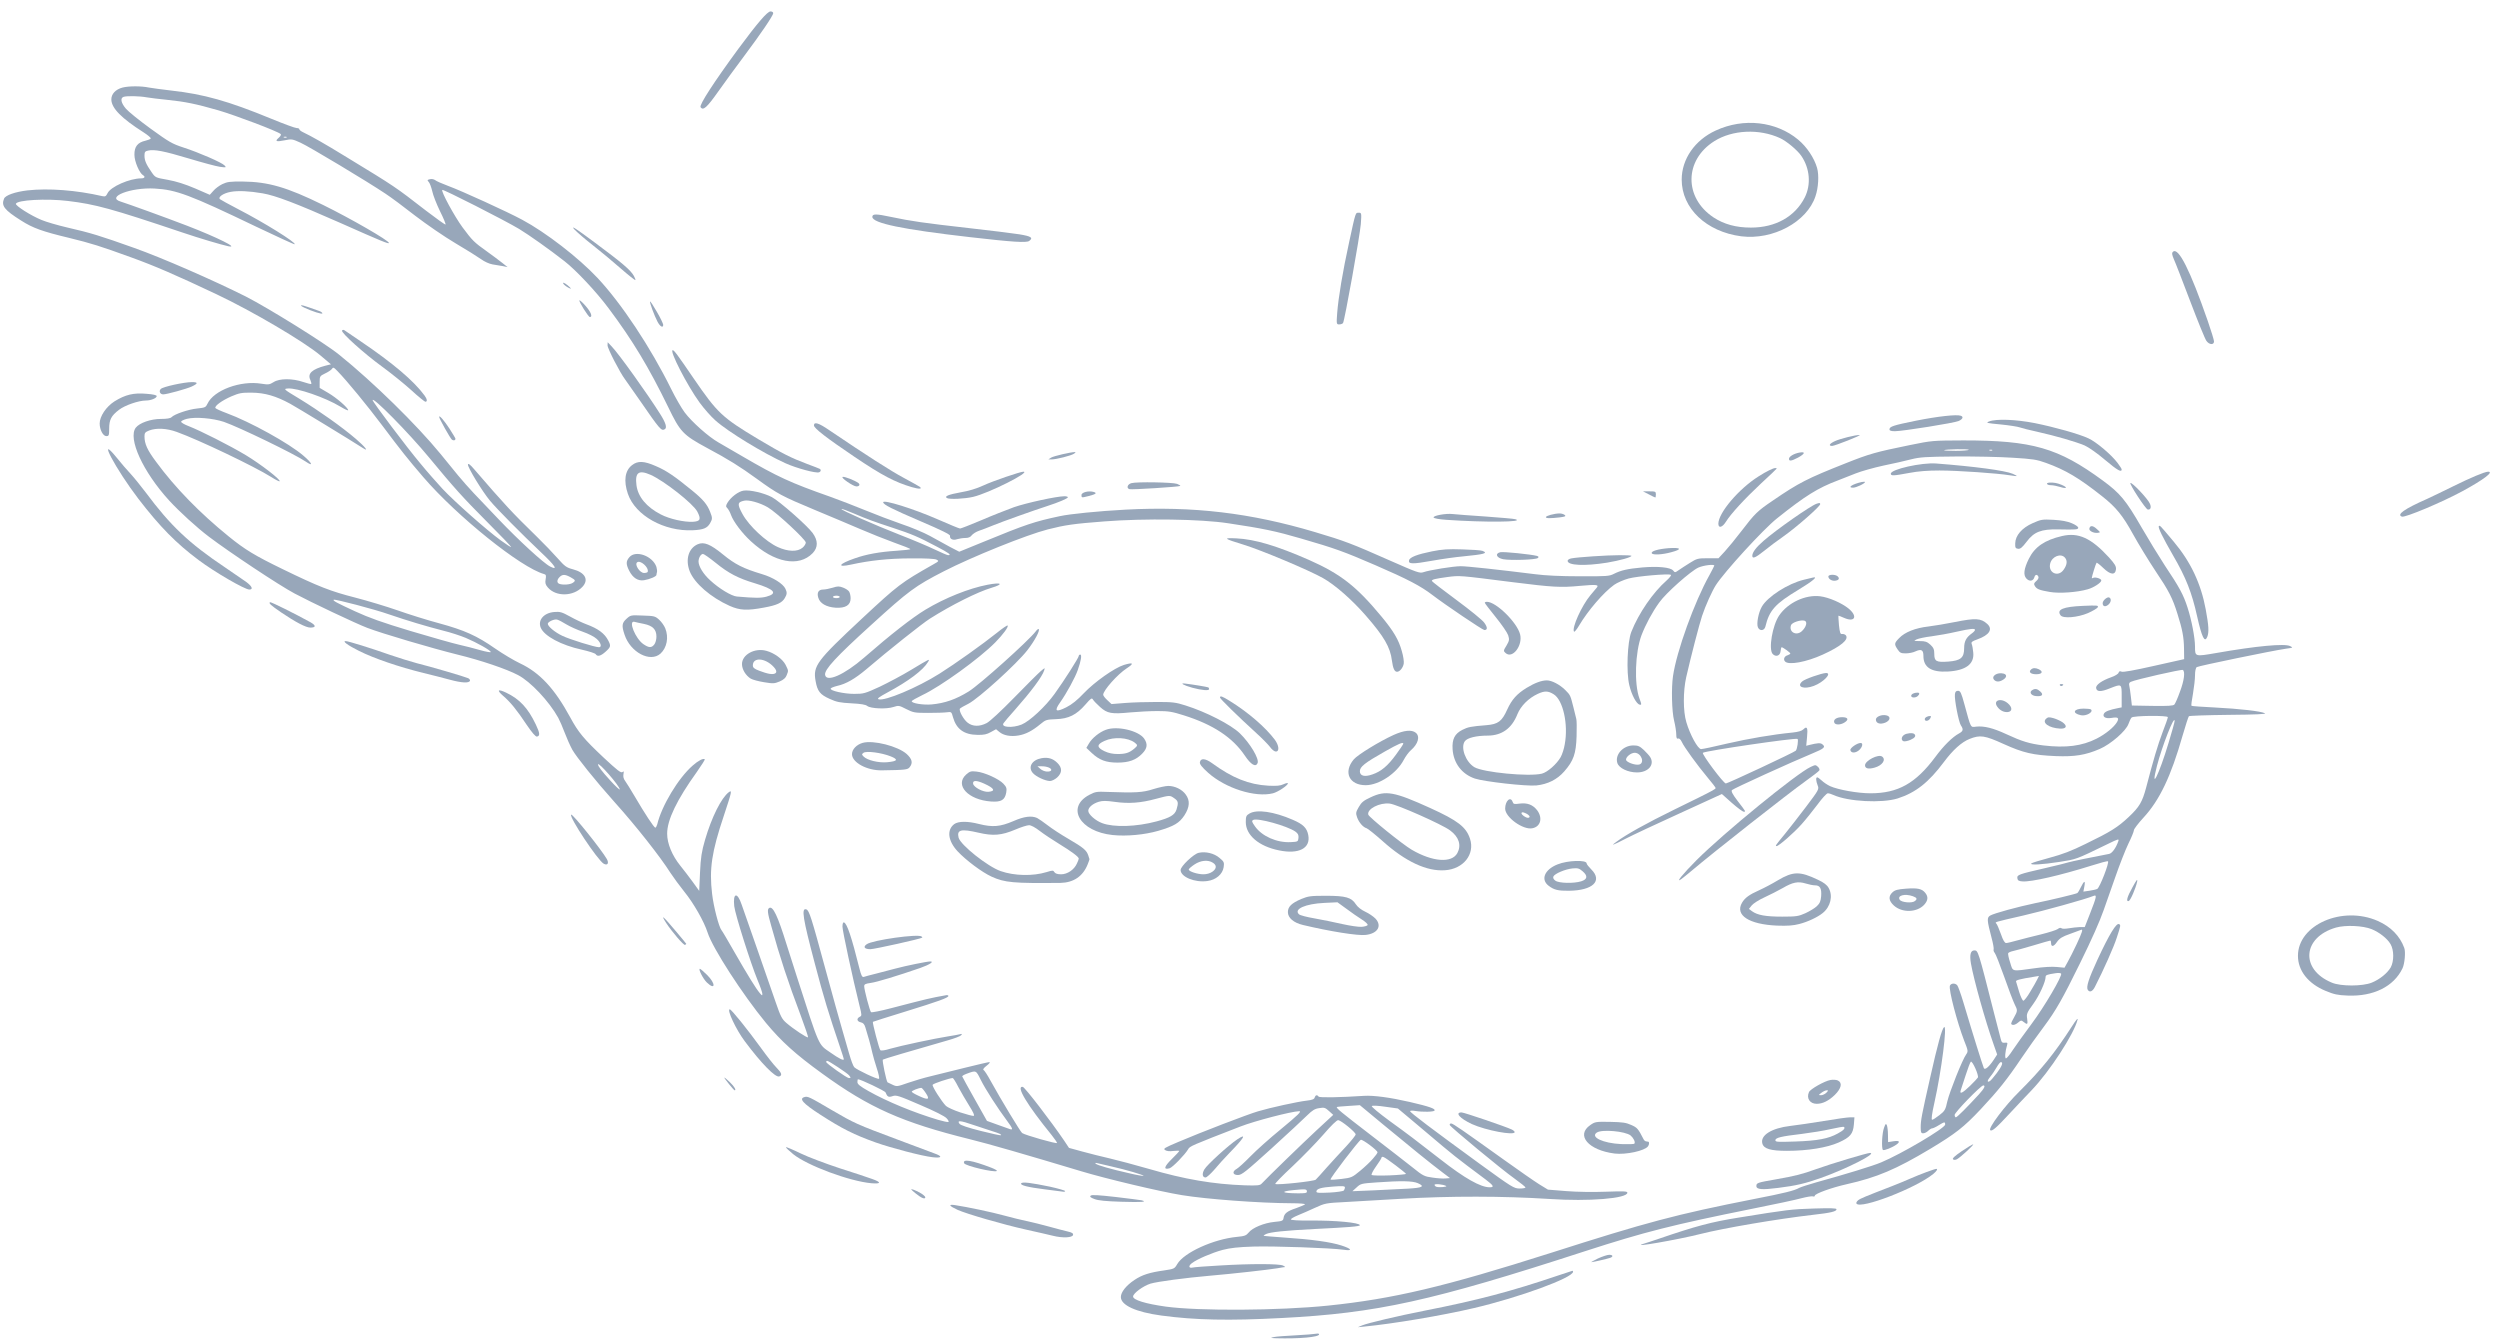<?xml version="1.0" encoding="UTF-8"?> <svg xmlns="http://www.w3.org/2000/svg" width="218" height="117" viewBox="0 0 218 117" fill="none"> <path d="M216.959 41.132C216.651 41.143 215.431 41.657 213.939 42.395C213.098 42.813 212.068 43.305 211.654 43.498C209.641 44.386 208.954 44.879 209.451 45.05C209.735 45.146 212.968 43.787 214.721 42.834C216.592 41.818 217.504 41.122 216.959 41.132Z" fill="#98A7BA"></path> <path d="M209.652 82.66C209.274 81.622 208.48 80.809 207.343 80.306C204.253 78.947 200.381 80.638 200.381 83.346C200.381 84.641 201.269 85.775 202.796 86.406C203.519 86.706 203.838 86.781 204.703 86.813C206.953 86.909 208.741 86.032 209.499 84.437C209.688 84.041 209.783 83.003 209.652 82.66ZM208.468 84.362C208.172 84.865 207.521 85.4 206.811 85.689C206.017 86.01 204.123 86.021 203.341 85.689C200.558 84.544 200.771 81.729 203.696 80.884C204.537 80.648 206.041 80.713 206.811 81.023C207.485 81.301 208.172 81.836 208.456 82.329C208.764 82.853 208.764 83.827 208.468 84.362Z" fill="#98A7BA"></path> <path d="M199.706 56.342C199.22 56.096 196.745 56.331 193.264 56.941C191.393 57.263 191.405 57.273 191.405 56.385C191.405 55.625 191.109 54.073 190.754 52.981C190.398 51.868 190.055 51.226 188.752 49.278C188.231 48.475 187.32 46.988 186.739 45.982C185.378 43.616 184.868 43.006 183.364 41.904C179.469 39.046 177.219 38.404 171.215 38.404C168.503 38.415 168.48 38.415 166.538 38.811C163.554 39.421 163.021 39.571 160.949 40.395C157.597 41.722 156.875 42.086 154.578 43.659C153.252 44.558 153.027 44.772 151.842 46.324C151.345 46.977 150.694 47.769 150.398 48.09L149.853 48.679H148.929C148.053 48.679 147.97 48.7 147.355 49.086C146.999 49.31 146.561 49.589 146.384 49.717C146.064 49.942 146.052 49.942 145.898 49.749C145.661 49.471 144.572 49.364 143.21 49.481C141.919 49.599 141.351 49.728 140.735 50.038C140.344 50.241 140.131 50.263 137.763 50.252C136.105 50.252 134.743 50.188 133.855 50.07C130.587 49.663 127.946 49.374 127.378 49.374C126.727 49.374 124.666 49.706 124.11 49.899C123.802 50.006 123.541 49.91 121.209 48.882C117.846 47.394 117.265 47.17 114.672 46.399C109.036 44.719 104.05 44.13 98.153 44.44C95.773 44.569 93.31 44.815 92.422 45.008C90.208 45.479 89.462 45.725 85.743 47.255L83.647 48.111L82.842 47.694C82.404 47.459 81.623 47.02 81.09 46.731C80.557 46.442 79.444 45.971 78.603 45.693C77.762 45.404 76.329 44.858 75.418 44.483C74.506 44.109 73.144 43.584 72.398 43.317C68.928 42.096 67.827 41.593 64.725 39.785C63.931 39.324 62.996 38.779 62.641 38.575C61.788 38.093 60.32 36.788 59.704 35.964C59.432 35.6 58.899 34.679 58.52 33.909C56.72 30.27 54.198 26.47 52.102 24.233C50.444 22.467 47.59 20.262 45.53 19.16C44.263 18.475 40.237 16.634 39.064 16.206C38.543 16.013 38.034 15.788 37.939 15.703C37.833 15.628 37.632 15.585 37.489 15.628C37.252 15.681 37.241 15.713 37.383 15.863C37.477 15.96 37.608 16.323 37.691 16.666C37.762 17.019 38.07 17.801 38.366 18.411C38.673 19.021 38.887 19.545 38.851 19.577C38.816 19.609 38.058 19.064 37.146 18.368C34.422 16.259 34.505 16.313 30.219 13.701C28.229 12.481 27.223 11.914 26.382 11.507C26.228 11.432 26.098 11.325 26.098 11.261C26.098 11.207 25.991 11.165 25.861 11.165C25.731 11.165 24.736 10.801 23.647 10.351C19.905 8.81 17.762 8.211 14.967 7.9C14.15 7.804 13.262 7.686 12.977 7.633C12.326 7.494 11.237 7.494 10.692 7.633C10.076 7.793 9.697 8.2 9.709 8.692C9.733 9.441 10.597 10.319 12.516 11.539C12.883 11.775 13.167 12.01 13.143 12.074C13.132 12.128 12.918 12.214 12.693 12.267C12.007 12.417 11.71 12.781 11.722 13.498C11.722 14.087 12.161 15.103 12.48 15.285C12.693 15.403 12.61 15.553 12.326 15.553C11.308 15.553 9.65 16.281 9.378 16.848C9.247 17.116 9.176 17.158 8.928 17.105C6.654 16.58 4.227 16.398 2.391 16.602C1.326 16.73 0.485 17.019 0.355 17.319C0.094 17.94 0.366 18.304 1.847 19.235C2.865 19.888 3.706 20.187 6.027 20.744C7.992 21.226 8.703 21.45 11.474 22.456C13.463 23.174 15.322 23.976 18.875 25.657C22.001 27.134 26.512 29.788 27.945 30.997L28.857 31.768L28.383 31.886C27.211 32.196 26.797 32.571 27.057 33.117C27.128 33.288 27.175 33.459 27.14 33.48C27.116 33.513 26.797 33.427 26.441 33.309C25.506 32.988 24.369 32.988 23.86 33.32C23.493 33.545 23.41 33.555 22.794 33.459C20.982 33.159 18.638 34.026 18.093 35.204C17.939 35.525 17.892 35.546 17.193 35.621C16.435 35.696 15.204 36.113 14.955 36.381C14.86 36.477 14.552 36.531 14.031 36.531C13.143 36.531 12.172 36.873 11.841 37.291C11.13 38.222 12.457 41.133 14.754 43.648C15.63 44.601 17.146 45.992 18.223 46.806C20.035 48.176 24.334 51.033 25.683 51.751C27.104 52.511 31.036 54.373 32.019 54.747C33.333 55.251 37.655 56.524 39.893 57.081C41.918 57.573 44.192 58.344 45.175 58.868C46.264 59.435 47.886 61.158 48.68 62.593C48.81 62.828 49.059 63.406 49.236 63.877C49.414 64.348 49.71 65.022 49.911 65.386C50.278 66.028 51.9 68.051 53.582 69.935C55.488 72.054 57.596 74.741 58.461 76.111C58.721 76.507 59.254 77.234 59.657 77.737C60.486 78.754 61.397 80.36 61.705 81.323C62.143 82.693 64.76 86.728 66.785 89.19C68.147 90.827 69.367 91.93 71.688 93.61C75.808 96.607 78.686 97.881 84.595 99.347C86.217 99.743 89.497 100.696 94.305 102.14C96.389 102.772 101.196 103.917 103.067 104.217C105.223 104.57 109.829 104.913 112.635 104.923C113.31 104.923 113.831 104.966 113.796 105.02C113.76 105.062 113.417 105.212 113.026 105.351C112.245 105.608 111.984 105.812 111.925 106.208C111.889 106.454 111.818 106.486 111.131 106.55C110.232 106.636 109.201 107.064 108.882 107.481C108.668 107.738 108.538 107.792 107.863 107.856C105.826 108.049 103.233 109.226 102.653 110.232C102.416 110.639 102.381 110.649 101.528 110.778C100.237 110.96 99.598 111.163 98.923 111.613C98.201 112.094 97.739 112.672 97.739 113.1C97.739 113.817 99.053 114.417 101.279 114.717C104.228 115.113 107.153 115.177 111.771 114.931C120.072 114.502 124.797 113.464 138.237 109.097C143.435 107.417 145.791 106.818 152.849 105.394C154.732 105.02 156.638 104.613 157.088 104.484C157.55 104.367 157.988 104.292 158.083 104.324C158.178 104.356 158.249 104.335 158.249 104.27C158.249 104.088 159.741 103.553 161.031 103.264C163.66 102.676 165.33 101.969 168.314 100.182C170.516 98.855 171.227 98.309 172.719 96.725C174.223 95.119 175.028 94.124 176.26 92.283C176.792 91.491 177.681 90.249 178.237 89.511C179.267 88.13 179.859 87.092 181.375 83.999C182.393 81.933 183.092 80.36 183.447 79.343C183.578 78.958 184.016 77.716 184.418 76.582C184.809 75.447 185.342 74.088 185.602 73.553C185.863 73.028 186.076 72.504 186.076 72.397C186.076 72.29 186.455 71.797 186.905 71.305C188.314 69.785 189.309 67.698 190.315 64.166C190.576 63.267 190.825 62.496 190.872 62.454C190.907 62.411 192.471 62.357 194.33 62.336C196.698 62.315 197.657 62.272 197.503 62.197C197.16 62.015 195.253 61.801 193.146 61.694C192.044 61.64 191.121 61.576 191.097 61.544C191.061 61.522 191.121 61.051 191.227 60.495C191.322 59.938 191.405 59.221 191.405 58.889C191.405 58.536 191.464 58.237 191.559 58.172C191.713 58.065 198.202 56.727 199.339 56.567C199.966 56.481 199.978 56.481 199.706 56.342ZM187.829 58.065C186.076 58.461 185.117 58.633 184.999 58.568C184.856 58.504 184.785 58.526 184.738 58.665C184.714 58.761 184.43 58.943 184.11 59.05C183.27 59.35 182.737 59.724 182.784 60.003C182.832 60.334 183.199 60.345 183.98 60.024C185.022 59.617 185.01 59.607 185.01 60.72V61.683L184.691 61.747C183.933 61.897 183.578 62.036 183.471 62.218C183.305 62.507 183.601 62.689 184.122 62.603C184.691 62.507 184.809 62.593 184.608 62.957C184.347 63.406 183.601 64.016 182.82 64.412C181.553 65.054 180.144 65.236 178.178 65.001C176.97 64.851 176.307 64.648 174.969 64.027C173.797 63.481 173.003 63.288 172.316 63.363C171.819 63.428 171.878 63.545 171.298 61.415C171.026 60.409 170.943 60.238 170.741 60.238C170.564 60.238 170.493 60.324 170.469 60.538C170.41 60.987 170.801 62.978 170.99 63.256C171.227 63.599 171.191 63.759 170.836 63.952C170.256 64.262 169.486 65.022 168.752 66.018C167.047 68.308 165.508 69.175 163.104 69.175C161.979 69.175 160.285 68.865 159.587 68.554C159.338 68.437 159.007 68.212 158.853 68.062C158.687 67.912 158.521 67.784 158.462 67.784C158.332 67.784 158.343 68.083 158.497 68.479C158.639 68.811 158.604 68.875 157.479 70.363C156.84 71.209 156.011 72.268 155.655 72.707C154.827 73.713 154.779 73.777 154.921 73.777C155.111 73.777 156.401 72.654 157.1 71.872C157.455 71.476 158.071 70.706 158.474 70.171C158.876 69.625 159.279 69.175 159.385 69.175C159.48 69.175 159.705 69.239 159.883 69.325C161.15 69.903 164.087 70.053 165.472 69.625C167.047 69.122 168.184 68.222 169.51 66.446C170.291 65.397 171.049 64.712 171.748 64.434C172.66 64.07 173.062 64.123 174.708 64.873C176.437 65.654 177.278 65.847 179.267 65.932C180.913 65.996 181.849 65.847 183.092 65.311C184.063 64.894 185.389 63.738 185.602 63.128C185.685 62.892 185.804 62.636 185.875 62.571C186.017 62.4 189.037 62.368 189.037 62.539C189.037 62.603 188.835 63.192 188.575 63.856C188.16 64.958 187.781 66.232 187.142 68.683C186.81 69.924 186.562 70.363 185.614 71.251C184.667 72.14 184.039 72.536 181.872 73.585C180.617 74.206 179.848 74.495 178.734 74.794C177.917 75.008 177.207 75.233 177.136 75.287C176.946 75.458 178.071 75.394 179.587 75.158C181.079 74.923 180.984 74.965 183.755 73.617C184.738 73.135 184.797 73.124 184.714 73.36C184.513 73.938 184.17 74.42 183.909 74.462C182.488 74.73 180.629 75.115 180.392 75.19C180.226 75.244 179.303 75.479 178.32 75.704C175.999 76.239 175.869 76.282 175.916 76.592C175.94 76.774 176.035 76.838 176.366 76.86C177.136 76.913 179.658 76.335 182.382 75.479C183.116 75.244 183.755 75.073 183.814 75.105C183.957 75.19 183.092 77.416 182.879 77.513C182.784 77.566 182.465 77.63 182.192 77.673L181.671 77.748L181.754 77.309C181.861 76.753 181.742 76.764 181.458 77.352C181.34 77.609 181.197 77.845 181.138 77.877C180.984 77.962 178.9 78.465 177.479 78.754C175.952 79.075 173.903 79.632 173.548 79.835C173.24 80.017 173.264 80.242 173.666 81.783C173.797 82.265 173.879 82.725 173.844 82.8C173.82 82.864 173.856 83.003 173.939 83.089C174.022 83.175 174.389 84.117 174.768 85.176C175.135 86.236 175.549 87.306 175.667 87.552C175.952 88.12 175.952 88.13 175.596 88.772C175.336 89.233 175.324 89.308 175.478 89.361C175.585 89.404 175.786 89.329 175.952 89.19C176.224 88.954 176.26 88.954 176.461 89.115C176.792 89.382 176.84 89.34 176.769 88.837C176.698 88.419 176.745 88.301 177.302 87.541C177.834 86.803 178.379 85.604 178.379 85.176C178.379 85.026 178.521 84.973 179.232 84.866C179.469 84.823 179.694 84.844 179.729 84.898C179.859 85.08 178.273 87.788 177.136 89.308C176.508 90.153 175.774 91.17 175.514 91.566C175.253 91.973 174.981 92.294 174.921 92.294C174.803 92.294 174.85 91.673 175.016 91.138C175.075 90.934 175.052 90.902 174.815 90.924C174.602 90.956 174.531 90.892 174.46 90.581C174.4 90.378 174.152 89.361 173.879 88.334C172.494 82.875 172.494 82.875 172.162 82.875C171.831 82.875 171.736 83.26 171.866 84.02C172.115 85.444 173.122 89.029 173.844 91.073L174.152 91.951L173.856 92.411C173.453 93.022 173.074 93.343 172.991 93.139C172.837 92.743 172.103 90.41 171.215 87.434C170.99 86.675 170.741 85.99 170.67 85.915C170.481 85.701 170.114 85.733 170.031 85.957C169.913 86.3 170.659 89.136 171.274 90.742C171.63 91.63 171.63 91.684 171.452 91.941C171.12 92.39 170.007 95.194 169.806 96.04C169.652 96.767 169.581 96.885 169.119 97.239C168.835 97.463 168.551 97.645 168.48 97.645C168.397 97.645 168.456 97.142 168.681 96.147C169.297 93.396 169.818 89.308 169.522 89.564C169.332 89.736 168.965 91.052 168.314 93.953C167.568 97.249 167.485 97.677 167.485 98.32C167.485 98.737 167.521 98.823 167.698 98.823C167.828 98.823 168.018 98.726 168.136 98.608C168.255 98.491 168.409 98.394 168.48 98.394C168.551 98.394 168.811 98.277 169.048 98.127C169.569 97.806 169.617 97.806 169.617 98.063C169.617 98.373 165.792 100.631 164.039 101.359C163.305 101.67 160.925 102.397 158.367 103.104C157.692 103.296 157.029 103.51 156.887 103.585C156.484 103.821 155.573 104.046 152.979 104.549C146.147 105.897 143.624 106.571 135.217 109.258C125.969 112.201 121.505 113.261 115.797 113.85C111.522 114.288 104.548 114.331 101.646 113.935C99.894 113.689 98.805 113.357 98.805 113.058C98.805 112.779 99.681 112.137 100.32 111.934C100.936 111.752 103.34 111.431 105.554 111.238C107.449 111.077 110.587 110.724 111.368 110.596C111.712 110.532 112.008 110.489 112.055 110.489C112.091 110.489 112.02 110.425 111.889 110.36C111.57 110.189 109.024 110.189 106.383 110.35C105.175 110.414 104.098 110.5 103.991 110.532C103.66 110.607 103.612 110.392 103.92 110.157C104.37 109.804 105.673 109.247 106.62 108.99C107.295 108.819 107.946 108.744 109.296 108.701C111.049 108.648 116.058 108.819 117.182 108.98C117.988 109.097 117.869 108.894 116.969 108.605C116.046 108.305 114.352 108.07 112.067 107.92C111.06 107.845 110.208 107.781 110.196 107.76C110.172 107.738 110.255 107.674 110.397 107.61C110.741 107.438 112.079 107.299 114.613 107.171C117.609 107.021 118.58 106.946 118.58 106.839C118.58 106.614 116.425 106.411 114.258 106.432C113.251 106.443 112.588 106.4 112.564 106.336C112.552 106.283 112.813 106.122 113.156 105.983C113.5 105.844 114.187 105.544 114.672 105.319C115.537 104.923 115.608 104.902 117.336 104.816C118.319 104.763 120.463 104.634 122.12 104.538C126.466 104.281 131.061 104.292 135.099 104.549C138.568 104.784 141.907 104.506 141.907 104.003C141.907 103.874 141.588 103.864 140.048 103.917C138.959 103.96 137.514 103.939 136.579 103.864L134.98 103.735L134.211 103.264C133.784 102.997 132.434 102.055 131.191 101.166C127.496 98.523 126.703 97.966 126.537 97.966C126.442 97.966 126.395 98.031 126.419 98.105C126.49 98.287 130.942 101.98 132.079 102.783C132.6 103.157 133.026 103.5 133.026 103.553C133.026 103.596 132.79 103.639 132.517 103.639C132.02 103.639 131.866 103.543 129.048 101.498C124.891 98.469 122.961 97.014 122.961 96.896C122.961 96.842 123.151 96.832 123.411 96.875C124.062 96.982 125.022 96.96 125.093 96.842C125.187 96.682 124.643 96.489 122.937 96.093C121.209 95.697 119.776 95.505 118.947 95.558C116.815 95.697 115.051 95.729 114.98 95.622C114.85 95.44 114.708 95.483 114.637 95.708C114.601 95.847 114.423 95.922 113.95 95.975C113.168 96.061 110.729 96.596 109.699 96.907C108.822 97.163 104.713 98.737 102.736 99.582C101.528 100.096 101.41 100.16 101.599 100.289C101.753 100.385 101.99 100.407 102.321 100.364C102.606 100.332 102.831 100.332 102.831 100.364C102.831 100.396 102.535 100.728 102.167 101.081C101.504 101.734 101.433 102.033 101.99 101.873C102.25 101.798 103.328 100.685 103.6 100.225C103.754 99.946 103.825 99.914 108.159 98.234C109.426 97.742 112.6 96.917 113.287 96.896C113.535 96.896 113.216 97.206 111.676 98.48C110.741 99.24 109.557 100.3 109.036 100.835C108.526 101.359 107.982 101.851 107.84 101.926C107.425 102.151 107.484 102.462 107.946 102.462C108.278 102.462 108.609 102.194 110.883 100.139C112.292 98.855 113.689 97.559 113.997 97.249C114.435 96.821 114.648 96.682 115.039 96.628C115.477 96.553 115.56 96.586 115.892 96.885L116.259 97.217L114.79 98.576C113.559 99.722 110.599 102.59 110.007 103.221C109.864 103.371 109.639 103.393 108.562 103.361C105.791 103.264 103.292 102.836 100.178 101.926C98.994 101.584 97.466 101.177 96.78 101.017C96.105 100.867 95.027 100.589 94.388 100.417L93.215 100.096L92.789 99.454C91.64 97.763 89.367 94.809 89.189 94.777C88.55 94.67 89.556 96.339 91.723 99.004C91.972 99.315 92.173 99.615 92.173 99.668C92.173 99.775 89.379 98.983 89.13 98.801C88.988 98.705 87.247 95.826 86.383 94.252C86.122 93.771 85.85 93.343 85.767 93.31C85.684 93.257 85.791 93.118 86.039 92.925C86.253 92.765 86.359 92.625 86.276 92.615C86.181 92.615 85.222 92.84 84.145 93.107C83.055 93.385 81.717 93.717 81.161 93.846C80.604 93.974 79.716 94.242 79.183 94.424C78.236 94.755 78.2 94.766 77.821 94.584C77.608 94.488 77.419 94.391 77.395 94.381C77.289 94.295 76.91 92.454 76.981 92.401C77.064 92.337 79.325 91.673 82.676 90.71C83.209 90.56 83.719 90.367 83.801 90.281C83.92 90.153 83.896 90.132 83.707 90.185C83.576 90.217 83.126 90.303 82.7 90.367C81.516 90.549 78.473 91.202 77.632 91.448C77.194 91.587 76.839 91.641 76.767 91.576C76.661 91.48 76.057 89.168 76.116 89.104C76.14 89.083 77.395 88.687 78.887 88.227C81.871 87.306 82.7 87.006 82.7 86.846C82.7 86.792 82.605 86.76 82.499 86.782C81.078 87.038 80.948 87.071 77.739 87.905C76.803 88.152 75.998 88.312 75.951 88.259C75.844 88.152 75.358 86.311 75.358 86C75.358 85.829 75.465 85.775 75.927 85.711C76.436 85.647 78.271 85.091 80.249 84.406C81.066 84.117 81.492 83.838 81.113 83.838C80.841 83.838 78.994 84.213 78.082 84.459C77.656 84.577 76.898 84.769 76.4 84.898C75.903 85.016 75.418 85.155 75.323 85.187C75.181 85.23 75.098 85.069 74.944 84.459C74.257 81.698 73.855 80.51 73.594 80.435C73.511 80.413 73.464 80.552 73.464 80.809C73.464 81.173 74.352 85.294 74.956 87.724C75.157 88.516 75.157 88.58 74.968 88.665C74.672 88.815 74.719 89.072 75.062 89.147C75.275 89.19 75.382 89.318 75.465 89.607C75.536 89.821 75.666 90.303 75.785 90.688C75.891 91.073 76.022 91.576 76.069 91.812C76.116 92.047 76.294 92.636 76.448 93.129C76.614 93.61 76.697 94.038 76.649 94.07C76.519 94.145 74.731 93.3 74.494 93.064C74.399 92.968 74.21 92.454 74.056 91.919C73.902 91.395 73.629 90.431 73.44 89.778C73.251 89.136 72.588 86.771 71.984 84.534C70.752 79.996 70.563 79.386 70.314 79.3C69.852 79.14 70.006 80.071 71.06 84.052C71.841 87.028 72.244 88.334 73.286 91.416C73.452 91.908 73.582 92.326 73.582 92.358C73.582 92.518 73.168 92.315 72.41 91.78C71.332 91.031 71.498 91.416 69.473 85.123C69.047 83.795 68.656 82.543 68.585 82.34C67.815 79.857 67.401 78.99 67.081 79.172C66.892 79.279 66.915 79.568 67.259 80.766C67.993 83.421 68.715 85.626 69.817 88.537C70.195 89.554 70.492 90.421 70.456 90.453C70.373 90.517 69.177 89.725 68.573 89.201C68.194 88.879 68.064 88.633 67.65 87.424C67.389 86.664 66.667 84.588 66.051 82.822C65.435 81.055 64.82 79.29 64.677 78.894C64.299 77.759 63.896 77.834 64.026 79.022C64.109 79.75 65.447 83.967 66.051 85.444C66.288 86 66.477 86.546 66.477 86.664C66.477 86.835 66.454 86.835 66.264 86.61C65.921 86.214 65.187 85.016 64.05 83.035C63.481 82.04 62.972 81.162 62.913 81.109C62.688 80.841 62.226 79.075 62.096 77.952C61.835 75.768 62.06 74.291 63.114 71.144C63.825 69.004 63.849 68.865 63.553 69.079C62.901 69.571 62.06 71.251 61.48 73.232C61.184 74.238 61.101 74.784 61.042 76.079L60.971 77.684L60.391 76.881C60.071 76.442 59.586 75.811 59.325 75.49C58.615 74.612 58.176 73.563 58.176 72.707C58.165 71.508 59.029 69.732 60.758 67.323C61.172 66.735 61.492 66.232 61.456 66.21C61.338 66.093 60.888 66.328 60.403 66.756C59.147 67.848 57.691 70.278 57.312 71.883C57.265 72.043 57.194 72.172 57.146 72.172C57.028 72.172 56.223 70.941 55.346 69.443C55.003 68.854 54.624 68.255 54.517 68.105C54.375 67.923 54.328 67.719 54.364 67.516C54.411 67.259 54.399 67.216 54.281 67.323C54.15 67.43 53.831 67.174 52.635 66.061C50.906 64.434 50.432 63.866 49.722 62.55C48.36 60.045 47.069 58.654 45.34 57.841C44.819 57.594 43.848 57.017 43.185 56.556C41.575 55.432 40.497 54.951 38.295 54.351C37.288 54.084 35.654 53.57 34.683 53.228C33.7 52.885 32.031 52.382 30.953 52.104C28.857 51.569 27.791 51.162 24.653 49.631C22.249 48.465 21.361 47.93 19.94 46.774C17.418 44.729 15.275 42.535 13.617 40.277C12.847 39.249 12.599 38.704 12.599 38.051C12.599 37.751 12.658 37.676 13.013 37.537C13.641 37.301 14.529 37.344 15.417 37.665C17.347 38.361 22.166 40.662 23.647 41.593C24.014 41.829 24.357 42 24.381 41.968C24.523 41.85 22.711 40.459 21.432 39.688C20 38.832 17.525 37.58 16.435 37.152C16.092 37.023 15.796 36.852 15.796 36.777C15.796 36.702 16.021 36.595 16.305 36.52C17.051 36.338 18.555 36.467 19.526 36.788C20.852 37.248 25.719 39.603 26.666 40.255C27.353 40.726 27.235 40.395 26.465 39.742C25.222 38.661 21.799 36.777 19.763 36.028C19.242 35.835 18.803 35.632 18.78 35.578C18.709 35.386 19.372 34.915 20.177 34.562C20.864 34.273 21.065 34.23 21.953 34.24C23.09 34.251 24.061 34.529 25.316 35.214C25.885 35.525 30.598 38.393 31.675 39.089C32.196 39.421 31.841 38.971 31.048 38.286C29.828 37.237 27.815 35.814 26.133 34.786C24.712 33.93 24.689 33.909 25.103 33.877C25.897 33.812 28.36 34.658 29.686 35.461C30.053 35.685 30.361 35.825 30.361 35.771C30.361 35.568 29.354 34.69 28.62 34.262L27.874 33.823L27.874 33.309C27.874 32.817 27.898 32.785 28.336 32.571C28.596 32.453 28.869 32.271 28.94 32.175C29.046 32.004 29.094 32.014 29.425 32.357C30.242 33.191 32.007 35.343 33.345 37.12C34.932 39.239 35.559 40.031 36.921 41.615C39.858 45.029 45.423 49.503 47.448 50.059C47.614 50.102 47.638 50.199 47.578 50.52C47.519 50.841 47.566 50.991 47.78 51.237C48.49 52.05 49.994 52.018 50.787 51.173C51.368 50.552 51.024 49.92 49.958 49.642C49.39 49.492 49.248 49.385 48.632 48.69C48.253 48.261 47.436 47.405 46.809 46.795C44.642 44.687 43.99 43.98 41.35 40.919C41.006 40.512 40.829 40.384 40.805 40.502C40.758 40.726 42.06 42.867 42.735 43.67C43.327 44.387 45.494 46.57 47.188 48.176C48.407 49.321 48.703 49.77 47.981 49.407C47.413 49.128 45.198 47.084 43.505 45.307C42.7 44.451 41.717 43.424 41.314 43.006C40.923 42.599 40.308 41.893 39.941 41.454C39.585 41.015 38.887 40.17 38.413 39.581C36.317 37.023 32.563 33.341 29.591 30.944C28.36 29.938 23.374 26.845 21.421 25.849C18.602 24.436 14.126 22.478 11.71 21.622C8.738 20.562 7.909 20.305 5.849 19.834C5.032 19.642 4.025 19.352 3.623 19.181C2.699 18.807 1.326 17.929 1.385 17.768C1.503 17.437 4.025 17.297 5.908 17.522C8.324 17.811 9.697 18.186 15.902 20.273C17.383 20.776 19.301 21.343 19.905 21.472C20.911 21.675 18.922 20.69 16.317 19.684C14.339 18.924 11.13 17.768 10.55 17.587C9.188 17.191 11.403 16.323 13.487 16.441C15.37 16.548 16.53 16.976 22.344 19.77C24.168 20.637 25.672 21.333 25.695 21.3C25.849 21.161 23.031 19.406 20.769 18.239C19.952 17.811 19.242 17.426 19.183 17.372C18.981 17.191 19.467 16.848 20.118 16.73C20.757 16.613 21.716 16.655 22.901 16.859C24.026 17.051 25.802 17.726 29.674 19.438C33.333 21.065 33.913 21.3 33.913 21.183C33.913 20.979 30.598 19.064 28.158 17.865C25.02 16.323 23.386 15.853 21.184 15.831C20.047 15.82 19.822 15.853 19.384 16.056C19.123 16.184 18.756 16.452 18.602 16.645L18.294 16.987L17.015 16.431C16.127 16.056 15.393 15.82 14.635 15.681C13.546 15.489 13.546 15.489 13.214 15.007C12.741 14.322 12.599 13.99 12.599 13.573C12.599 13.262 12.646 13.188 12.906 13.134C13.451 13.006 14.28 13.166 16.459 13.819C17.631 14.172 18.863 14.504 19.183 14.547C19.727 14.622 19.751 14.611 19.585 14.429C19.348 14.172 17.359 13.305 16.009 12.867C15.014 12.545 14.742 12.385 13.132 11.218C12.161 10.512 11.19 9.73 10.976 9.474C10.55 8.971 10.467 8.553 10.775 8.446C11.059 8.35 12.149 8.371 12.8 8.489C13.108 8.542 13.901 8.639 14.552 8.703C16.139 8.864 17.075 9.056 19.052 9.623C20.544 10.062 24.203 11.443 24.476 11.689C24.535 11.743 24.464 11.871 24.31 12.01C23.943 12.321 24.073 12.385 24.819 12.235C25.435 12.107 25.482 12.117 26.216 12.449C26.974 12.791 32.019 15.82 33.617 16.891C34.079 17.191 35.239 18.057 36.211 18.817C37.205 19.577 38.745 20.637 39.704 21.204C40.651 21.761 41.658 22.392 41.942 22.596C42.25 22.82 42.652 23.002 42.948 23.056C43.221 23.099 43.623 23.163 43.848 23.206L44.263 23.291L43.789 22.917C43.54 22.713 42.925 22.264 42.439 21.91C41.338 21.129 41.184 20.969 40.331 19.823C39.633 18.871 38.437 16.677 38.567 16.559C38.65 16.484 44.014 19.213 45.281 19.973C46.157 20.508 47.898 21.739 49.224 22.777C50.231 23.559 52.007 25.453 53.073 26.887C55.169 29.681 56.59 32.057 58.259 35.482C59.313 37.665 59.55 37.922 61.646 39.057C63.529 40.063 64.535 40.694 65.98 41.743C67.803 43.07 68.194 43.274 70.989 44.44C72.386 45.018 74.198 45.789 75.027 46.142C75.844 46.495 77.158 47.02 77.952 47.309C78.745 47.587 79.385 47.844 79.385 47.887C79.385 47.919 78.84 47.983 78.177 48.026C76.708 48.122 75.56 48.326 74.529 48.69C73.132 49.171 72.931 49.514 74.198 49.235C75.856 48.871 77.454 48.7 79.42 48.69C80.699 48.679 81.504 48.722 81.658 48.797C81.895 48.914 81.883 48.936 81.386 49.214C78.556 50.819 78.331 50.991 75.157 53.945C71.202 57.637 70.882 58.065 71.119 59.382C71.273 60.27 71.51 60.57 72.351 60.944C72.955 61.223 73.263 61.276 74.245 61.33C75.074 61.373 75.477 61.437 75.631 61.565C75.927 61.79 77.289 61.854 77.904 61.651C78.366 61.501 78.402 61.512 79.029 61.833C79.645 62.143 79.752 62.165 80.924 62.165C81.611 62.165 82.345 62.143 82.57 62.111C82.961 62.058 82.972 62.068 83.103 62.55C83.399 63.588 84.074 64.07 85.246 64.081C85.803 64.091 86.051 64.038 86.406 63.834L86.856 63.588L87.141 63.824C87.508 64.134 88.124 64.252 88.81 64.134C89.45 64.027 90.018 63.727 90.717 63.149C91.179 62.764 91.25 62.743 92.079 62.711C93.18 62.678 93.867 62.336 94.648 61.437C95.134 60.88 95.205 60.827 95.311 61.009C95.371 61.116 95.655 61.405 95.927 61.651C96.555 62.218 96.934 62.282 98.556 62.122C99.243 62.058 100.32 62.004 100.936 62.004C101.907 62.004 102.215 62.058 103.233 62.379C105.779 63.181 107.484 64.305 108.55 65.889C109.083 66.681 109.497 66.927 109.663 66.542C109.817 66.168 109.012 64.819 108.112 63.941C107.319 63.181 105.175 62.079 103.363 61.512C102.523 61.244 102.25 61.212 100.877 61.212C100.036 61.212 98.793 61.244 98.129 61.298L96.922 61.394L96.567 61.062C96.365 60.88 96.199 60.666 96.199 60.581C96.199 60.206 97.455 58.793 98.248 58.279C98.923 57.841 98.828 57.734 98.011 57.98C97.182 58.237 95.442 59.468 94.506 60.452C93.95 61.041 93.476 61.426 92.99 61.672C92.055 62.143 91.901 62.015 92.446 61.244C93.002 60.463 93.76 59.071 93.985 58.419C94.269 57.616 94.352 57.081 94.198 57.081C94.127 57.081 94.068 57.134 94.068 57.198C94.068 57.348 92.801 59.339 91.96 60.506C91.179 61.597 89.793 62.892 89.083 63.181C88.277 63.502 87.259 63.428 87.508 63.064C87.555 62.978 88.005 62.454 88.502 61.897C89.912 60.302 90.871 59.018 91.048 58.472C91.131 58.205 91.131 58.205 90.752 58.526C90.539 58.708 89.509 59.735 88.443 60.827C87.283 62.015 86.324 62.903 86.039 63.053C85.412 63.374 84.82 63.363 84.382 63.021C84.026 62.753 83.588 61.961 83.707 61.79C83.742 61.747 84.074 61.544 84.453 61.362C85.329 60.912 88.668 57.883 89.58 56.706C90.231 55.871 90.705 54.972 90.575 54.854C90.539 54.822 90.421 54.908 90.314 55.058C89.675 55.893 85.412 59.714 84.476 60.292C83.351 60.987 82.392 61.319 81.244 61.426C80.498 61.49 79.503 61.33 79.503 61.148C79.503 61.094 79.917 60.859 80.427 60.613C82.025 59.864 85.412 57.413 86.785 56.021C87.472 55.325 87.97 54.64 87.863 54.544C87.828 54.512 87.413 54.79 86.939 55.175C85.708 56.16 83.292 57.883 81.93 58.74C80 59.96 77.147 61.158 76.614 60.977C76.46 60.923 76.649 60.784 77.36 60.399C79.231 59.392 80.498 58.44 80.924 57.723C81.102 57.413 81.113 57.413 79.456 58.408C78.686 58.879 77.442 59.532 76.708 59.885C75.418 60.474 75.323 60.506 74.482 60.506C73.582 60.506 72.362 60.227 72.434 60.045C72.457 59.981 72.706 59.885 73.002 59.81C73.784 59.639 74.553 59.189 75.524 58.376C77.478 56.706 80.427 54.362 81.09 53.945C82.984 52.746 85.258 51.611 86.454 51.258C87.567 50.926 87.342 50.755 86.111 50.991C84.5 51.301 82.404 52.136 80.699 53.163C79.55 53.859 77.668 55.325 75.347 57.348C73.618 58.847 72.055 59.532 71.948 58.847C71.877 58.386 72.907 57.273 75.974 54.49C79.242 51.515 79.787 51.108 82.309 49.813C84.772 48.55 89.497 46.645 91.368 46.164C92.884 45.778 93.642 45.671 96.282 45.468C99.847 45.19 104.713 45.264 107.094 45.628C110.113 46.078 111.285 46.324 113.441 46.956C116.436 47.823 117.194 48.101 119.942 49.289C122.76 50.509 123.897 51.108 124.915 51.89C126.004 52.724 129.284 54.94 129.438 54.94C129.723 54.94 129.723 54.705 129.427 54.298C129.261 54.062 128.16 53.174 126.987 52.307C125.815 51.44 124.856 50.702 124.856 50.659C124.856 50.53 125.128 50.466 126.218 50.316C127.319 50.177 127.165 50.166 131.901 50.766C135.395 51.205 136.105 51.248 137.775 51.087C139.208 50.959 139.444 50.98 139.243 51.237C139.172 51.312 138.923 51.611 138.687 51.9C137.917 52.821 137.041 54.769 137.254 55.079C137.289 55.133 137.491 54.897 137.692 54.555C138.462 53.249 139.835 51.654 140.747 51.001C141.019 50.809 141.588 50.562 142.014 50.445C142.784 50.241 145.484 50.006 145.697 50.124C145.768 50.156 145.59 50.381 145.33 50.616C144.145 51.654 142.89 53.474 142.251 55.101C141.907 55.989 141.801 58.6 142.073 59.735C142.275 60.602 142.701 61.394 142.985 61.447C143.163 61.48 143.151 61.415 142.961 60.912C142.488 59.639 142.582 56.888 143.139 55.39C143.494 54.469 144.074 53.377 144.69 52.532C145.27 51.708 147.449 49.781 148.101 49.492C148.562 49.289 149.486 49.182 149.486 49.321C149.486 49.353 149.297 49.717 149.072 50.134C147.745 52.5 146.194 56.813 145.886 58.954C145.732 59.992 145.78 62.036 145.981 62.839C146.087 63.267 146.17 63.813 146.17 64.038C146.17 64.348 146.218 64.444 146.336 64.402C146.431 64.369 146.549 64.477 146.656 64.701C146.857 65.151 148.029 66.756 148.906 67.805C149.297 68.265 149.604 68.672 149.604 68.715C149.604 68.8 149.356 68.94 148.065 69.582C147.639 69.785 146.715 70.245 145.993 70.599C143.589 71.776 141.777 72.782 140.925 73.424C140.415 73.788 140.617 73.724 141.754 73.135C142.334 72.835 144.453 71.84 146.478 70.92L150.149 69.239L151.014 70.01C151.499 70.438 151.961 70.781 152.056 70.781C152.245 70.781 152.269 70.813 151.487 69.796C151.073 69.25 150.943 68.993 151.025 68.897C151.156 68.758 156.307 66.414 158.047 65.697C159.089 65.269 159.22 65.14 158.9 64.894C158.734 64.766 158.486 64.787 157.787 64.958L157.503 65.033L157.574 64.273C157.657 63.46 157.574 63.278 157.254 63.599C157.112 63.738 156.804 63.824 156.319 63.877C154.566 64.048 152.506 64.402 150.599 64.84C149.486 65.108 148.456 65.322 148.337 65.322C148.053 65.322 147.366 64.059 147.047 62.967C146.762 62.015 146.762 60.292 147.035 59.061C147.426 57.338 148.195 54.373 148.42 53.709C148.716 52.81 149.297 51.536 149.616 51.033C150.362 49.867 153.761 46.153 154.945 45.211C157.408 43.242 158.521 42.546 160.262 41.893C160.617 41.754 161.316 41.486 161.813 41.283C162.298 41.09 163.4 40.78 164.24 40.598C165.081 40.427 166.171 40.181 166.656 40.052C167.426 39.859 167.935 39.827 170.505 39.806C172.139 39.795 174.377 39.838 175.49 39.913C177.266 40.02 177.609 40.074 178.403 40.362C180.12 40.983 181.292 41.679 183.305 43.274C184.513 44.226 185.105 44.954 186.005 46.592C186.479 47.448 187.355 48.882 187.959 49.792C189.119 51.515 189.451 52.157 189.877 53.538C190.304 54.876 190.434 55.582 190.446 56.556L190.458 57.477L187.829 58.065ZM190.09 60.324C189.901 60.859 189.676 61.362 189.605 61.437C189.51 61.544 189.048 61.576 187.687 61.554L185.899 61.522L185.816 60.784C185.768 60.377 185.709 59.928 185.674 59.799C185.626 59.628 185.662 59.521 185.804 59.457C186.195 59.264 190.221 58.354 190.339 58.419C190.564 58.547 190.458 59.35 190.09 60.324ZM189.096 64.787C188.255 67.591 187.485 69.111 188.089 66.778C188.527 65.087 189.605 62.315 189.629 62.86C189.629 62.957 189.392 63.824 189.096 64.787ZM182.275 79.6L181.79 80.841H181.351C181.115 80.852 180.688 80.895 180.392 80.948C180.073 81.002 179.812 81.002 179.753 80.938C179.682 80.884 179.563 80.906 179.433 81.013C179.327 81.098 178.652 81.312 177.953 81.484C177.242 81.655 176.319 81.89 175.892 82.008C175.466 82.126 175.04 82.233 174.933 82.233C174.815 82.233 174.661 81.987 174.483 81.462C174.329 81.034 174.152 80.617 174.093 80.552C173.95 80.392 173.773 80.445 176.425 79.835C178.237 79.418 181.861 78.412 182.559 78.123C182.867 77.994 182.82 78.209 182.275 79.6ZM181.091 82.318C180.819 82.886 180.475 83.592 180.309 83.87L180.025 84.384L179.35 84.32C178.936 84.277 178.166 84.32 177.373 84.438C175.371 84.716 175.537 84.748 175.289 83.945C175.158 83.56 175.087 83.196 175.111 83.121C175.146 83.057 175.336 82.971 175.549 82.928C175.762 82.886 176.556 82.661 177.325 82.436C178.095 82.201 178.746 82.019 178.782 82.019C178.829 82.019 178.853 82.115 178.853 82.222C178.853 82.597 179.078 82.565 179.362 82.147C179.599 81.815 179.824 81.676 180.523 81.43C181.008 81.248 181.434 81.098 181.482 81.077C181.659 81.002 181.565 81.291 181.091 82.318ZM177.029 86.493C176.781 86.921 176.508 87.263 176.437 87.263C176.366 87.263 176.2 86.91 176.07 86.493C175.94 86.064 175.821 85.658 175.798 85.583C175.762 85.476 176.129 85.369 177.349 85.176L177.799 85.101L177.645 85.412C177.562 85.583 177.29 86.064 177.029 86.493ZM174.116 93.578C173.856 93.921 173.583 94.242 173.512 94.274C173.252 94.424 173.276 94.22 173.56 93.878C173.725 93.685 173.962 93.321 174.104 93.075C174.247 92.818 174.412 92.615 174.472 92.615C174.708 92.615 174.578 92.968 174.116 93.578ZM173.501 39.282C173.406 39.249 173.441 39.217 173.572 39.217C173.702 39.207 173.773 39.239 173.725 39.271C173.69 39.303 173.583 39.314 173.501 39.282ZM172.553 95.44C171.559 96.521 170.659 97.431 170.552 97.431C170.493 97.431 170.445 97.335 170.445 97.217C170.445 97.003 172.731 94.648 172.944 94.648C173.157 94.648 173.039 94.905 172.553 95.44ZM171.783 94.691C171.144 95.312 170.848 95.462 170.978 95.066C171.026 94.937 171.215 94.349 171.405 93.76C171.594 93.171 171.795 92.636 171.855 92.583C171.985 92.465 172.577 93.792 172.47 93.963C172.435 94.028 172.127 94.359 171.783 94.691ZM170.54 39.314C169.948 39.314 169.486 39.292 169.522 39.26C169.628 39.164 171.736 39.132 171.677 39.228C171.641 39.271 171.132 39.314 170.54 39.314ZM156.591 65.461C156.449 65.611 150.658 68.319 150.493 68.319C150.291 68.319 148.373 65.75 148.491 65.643C148.716 65.472 156.508 64.327 156.745 64.434C156.84 64.487 156.721 65.333 156.591 65.461ZM129.9 103.532C129.107 103.532 127.721 102.751 125.614 101.102C123.411 99.39 122.843 98.951 121.197 97.763C120.238 97.056 119.563 96.5 119.622 96.446C119.681 96.393 120.19 96.414 120.818 96.511L121.895 96.66L123.352 97.881C124.145 98.544 125.258 99.486 125.827 99.968C126.395 100.449 127.331 101.199 127.899 101.616C128.479 102.044 129.225 102.611 129.569 102.868C130.244 103.382 130.327 103.532 129.9 103.532ZM124.915 102.686C124.204 102.59 124.086 102.536 123.174 101.798C122.63 101.37 120.984 100.085 119.515 98.962C116.91 96.96 116.484 96.607 116.579 96.532C116.602 96.511 117.064 96.468 117.609 96.436L118.58 96.371L120.605 98.052C122.878 99.936 124.844 101.53 125.803 102.247L126.442 102.729L126.052 102.761C125.839 102.783 125.329 102.751 124.915 102.686ZM125.258 103.489C125.164 103.457 125.093 103.382 125.093 103.318C125.093 103.2 125.85 103.275 126.099 103.414C126.253 103.5 125.483 103.564 125.258 103.489ZM122.772 103.65C122.132 103.682 120.77 103.746 119.764 103.799L117.928 103.874L118.296 103.543C118.651 103.211 118.698 103.2 120.072 103.104C122.203 102.954 123.162 102.975 123.624 103.168C124.287 103.457 124.051 103.575 122.772 103.65ZM121.161 102.494C120.356 102.526 119.657 102.504 119.61 102.462C119.551 102.419 119.728 102.076 119.989 101.712C120.261 101.338 120.474 100.995 120.474 100.931C120.474 100.877 120.557 100.856 120.652 100.899C120.865 100.963 122.594 102.28 122.606 102.365C122.606 102.397 121.955 102.462 121.161 102.494ZM119.728 101.027C119.527 101.273 119.018 101.755 118.615 102.087C117.905 102.676 117.846 102.697 116.981 102.804C116.484 102.868 116.058 102.89 116.022 102.858C115.939 102.783 118.485 99.454 118.663 99.39C118.817 99.336 120.119 100.31 120.119 100.481C120.119 100.546 119.942 100.792 119.728 101.027ZM117.372 99.978C116.898 100.481 116.14 101.306 115.69 101.809C115.252 102.312 114.814 102.793 114.731 102.868C114.589 103.007 111.404 103.35 111.203 103.243C111.155 103.211 111.818 102.526 112.683 101.723C113.547 100.91 114.767 99.657 115.383 98.951C116.093 98.127 116.579 97.656 116.697 97.677C116.957 97.709 118.213 98.726 118.213 98.919C118.225 98.994 117.834 99.475 117.372 99.978ZM117.182 103.81C117.135 103.874 116.579 103.96 115.951 103.992C115.004 104.035 114.79 104.024 114.79 103.906C114.79 103.66 115.193 103.543 116.259 103.468C117.088 103.403 117.277 103.425 117.277 103.543C117.277 103.628 117.23 103.746 117.182 103.81ZM113.109 104.056C111.759 104.046 111.593 103.896 112.777 103.778C113.879 103.671 113.962 103.682 113.962 103.917C113.962 104.035 113.772 104.067 113.109 104.056ZM98.437 102.301C96.91 101.958 95.702 101.616 95.548 101.477C95.465 101.402 95.513 101.391 95.666 101.423C95.797 101.455 96.353 101.584 96.91 101.712C98.165 101.991 99.787 102.472 99.716 102.536C99.681 102.558 99.1 102.462 98.437 102.301ZM88.064 98.459C87.946 98.416 87.448 98.245 86.951 98.063L86.063 97.742L84.997 95.847C84.417 94.809 83.92 93.921 83.908 93.867C83.884 93.824 84.038 93.728 84.263 93.642C85.139 93.321 85.092 93.3 85.53 94.177C85.933 94.991 87.01 96.66 87.828 97.752C88.313 98.405 88.36 98.555 88.064 98.459ZM85.53 98.619C84.429 98.341 83.778 98.127 83.671 97.998C83.422 97.677 83.73 97.699 84.843 98.084C85.388 98.266 86.122 98.512 86.466 98.619C87.164 98.833 87.354 98.93 87.283 98.994C87.259 99.026 86.466 98.855 85.53 98.619ZM83.742 97.003C83.186 96.821 82.629 96.564 82.487 96.436C82.108 96.05 81.267 94.734 81.326 94.595C81.362 94.488 82.819 94.006 83.079 94.006C83.126 94.006 83.351 94.359 83.564 94.787C83.79 95.205 84.216 95.943 84.512 96.414C84.867 96.982 85.009 97.281 84.903 97.303C84.82 97.324 84.299 97.185 83.742 97.003ZM82.676 48.411C82.594 48.411 82.073 48.187 81.516 47.919C80.959 47.651 79.574 47.063 78.437 46.624C76.27 45.778 73.286 44.462 73.381 44.387C73.405 44.355 73.878 44.526 74.423 44.761C75.737 45.318 76.093 45.447 77.845 46.024C79.527 46.581 80.036 46.795 81.658 47.651C82.748 48.219 83.008 48.411 82.676 48.411ZM81.788 97.645C79.704 97.024 77.36 96.061 75.749 95.151C74.991 94.723 74.766 94.541 74.766 94.359C74.766 94.22 74.79 94.113 74.814 94.113C75.05 94.113 77.158 95.119 77.218 95.258C77.371 95.644 77.478 95.708 77.845 95.579C78.153 95.472 78.378 95.547 80.237 96.35C81.492 96.885 82.392 97.335 82.546 97.517C82.7 97.677 82.759 97.816 82.7 97.838C82.629 97.859 82.227 97.774 81.788 97.645ZM80.107 95.558C79.775 95.408 79.503 95.248 79.503 95.194C79.503 95.109 80.119 94.862 80.344 94.862C80.391 94.862 80.569 95.066 80.734 95.323C81.113 95.89 80.948 95.954 80.107 95.558ZM74.02 94.006C73.843 94.006 72.043 92.733 72.043 92.604C72.043 92.55 72.078 92.508 72.138 92.508C72.268 92.508 73.855 93.557 74.032 93.76C74.21 93.985 74.21 94.006 74.02 94.006ZM53.227 68.073C52.457 67.227 52.149 66.82 52.149 66.66C52.149 66.371 54.032 68.533 54.044 68.833C54.044 68.907 53.677 68.565 53.227 68.073ZM49.935 50.83C49.71 50.98 49.106 51.023 48.786 50.916C48.538 50.83 48.549 50.562 48.798 50.316C49.047 50.07 49.272 50.07 49.757 50.338C50.195 50.584 50.219 50.638 49.935 50.83ZM43.659 47.116C42.427 46.217 39.656 43.766 38.591 42.632C38.129 42.129 37.241 41.133 36.649 40.405C35.476 39.014 32.492 35.043 32.492 34.893C32.492 34.551 35.63 37.73 37.395 39.87C39.597 42.535 40.355 43.381 42.486 45.521C43.635 46.667 44.571 47.651 44.571 47.694C44.571 47.748 44.156 47.48 43.659 47.116ZM41.883 56.695C41.373 56.545 40.533 56.331 40.012 56.214C39.491 56.096 37.596 55.561 35.808 55.026C33.309 54.276 32.184 53.87 30.953 53.303C29.354 52.564 29.011 52.382 29.094 52.296C29.189 52.221 32.67 53.131 33.913 53.57C35.5 54.116 37.229 54.63 38.65 54.994C39.266 55.143 40.154 55.432 40.615 55.625C41.622 56.053 42.794 56.717 42.794 56.856C42.794 56.909 42.38 56.834 41.883 56.695ZM24.772 11.989C24.677 11.957 24.712 11.925 24.843 11.925C24.973 11.914 25.044 11.946 24.997 11.978C24.961 12.01 24.855 12.021 24.772 11.989Z" fill="#98A7BA"></path> <path d="M183.909 48.614C182.346 46.912 181.245 46.409 179.812 46.741C178.296 47.094 177.432 47.683 176.911 48.732C176.485 49.599 176.414 50.134 176.698 50.444C176.958 50.733 177.302 50.68 177.397 50.337C177.468 50.08 177.645 50.059 177.752 50.294C177.787 50.391 177.716 50.541 177.562 50.669C177.361 50.84 177.337 50.926 177.432 51.086C177.598 51.375 177.835 51.461 178.758 51.621C179.587 51.761 181.127 51.654 182.05 51.386C182.559 51.247 183.234 50.808 183.234 50.615C183.234 50.455 182.702 50.294 182.524 50.391C182.453 50.434 182.405 50.434 182.405 50.401C182.405 50.273 182.761 49.128 182.82 49.074C182.844 49.042 183.116 49.245 183.4 49.524C184.028 50.134 184.454 50.177 184.513 49.641C184.537 49.385 184.419 49.181 183.909 48.614ZM179.954 49.673C179.469 50.38 178.557 49.941 178.782 49.117C178.948 48.517 179.706 48.218 180.061 48.625C180.286 48.881 180.262 49.235 179.954 49.673Z" fill="#98A7BA"></path> <path d="M183.932 52.104C183.767 52.008 183.352 52.361 183.352 52.596C183.352 52.885 183.577 52.95 183.838 52.736C184.086 52.532 184.134 52.211 183.932 52.104Z" fill="#98A7BA"></path> <path d="M182.843 46.132C182.499 45.81 182.251 45.8 182.192 46.089C182.144 46.292 182.559 46.506 182.914 46.463C183.174 46.431 183.174 46.431 182.843 46.132Z" fill="#98A7BA"></path> <path d="M181.647 52.831C179.894 52.906 179.314 53.152 179.681 53.655C179.894 53.955 181.162 53.848 182.073 53.462C182.5 53.27 182.89 53.045 182.926 52.949C182.997 52.788 182.879 52.777 181.647 52.831Z" fill="#98A7BA"></path> <path d="M182.334 61.865C182.287 61.823 181.991 61.791 181.695 61.791C180.807 61.791 180.641 62.197 181.458 62.368C181.92 62.465 182.571 62.09 182.334 61.865Z" fill="#98A7BA"></path> <path d="M180.665 45.628C180.262 45.457 179.788 45.371 179.066 45.328C178.071 45.275 177.988 45.296 177.254 45.617C176.307 46.035 175.738 46.698 175.727 47.383C175.715 47.758 175.75 47.822 175.975 47.854C176.177 47.876 176.331 47.747 176.709 47.255C177.361 46.377 177.988 46.131 179.492 46.163C181.032 46.195 181.221 46.184 181.221 46.013C181.221 45.928 180.973 45.756 180.665 45.628Z" fill="#98A7BA"></path> <path d="M179.776 42.278C179.385 42.117 179.089 42.064 178.71 42.085C178.355 42.106 178.474 42.31 178.841 42.31C179.03 42.31 179.397 42.385 179.67 42.47C180.25 42.652 180.321 42.513 179.776 42.278Z" fill="#98A7BA"></path> <path d="M179.847 62.977C179.67 62.86 179.326 62.699 179.066 62.624C178.675 62.517 178.58 62.528 178.426 62.667C178.024 63.02 178.663 63.48 179.622 63.534C180.202 63.566 180.309 63.309 179.847 62.977Z" fill="#98A7BA"></path> <path d="M179.729 59.649C179.634 59.649 179.587 59.702 179.622 59.756C179.67 59.82 179.752 59.842 179.811 59.809C179.976 59.713 179.941 59.649 179.729 59.649Z" fill="#98A7BA"></path> <path d="M177.917 60.302C177.645 60.056 177.467 60.024 177.219 60.173C176.911 60.345 177.112 60.666 177.538 60.698C178.071 60.751 178.225 60.58 177.917 60.302Z" fill="#98A7BA"></path> <path d="M177.797 58.366C177.502 58.227 177.277 58.227 177.112 58.377C176.863 58.601 177.076 58.794 177.561 58.794C178.069 58.794 178.199 58.569 177.797 58.366Z" fill="#98A7BA"></path> <path d="M175.513 41.316C174.838 41.027 172.162 40.673 168.835 40.417C167.567 40.32 164.879 40.92 164.879 41.305C164.879 41.508 165.104 41.498 166.478 41.241C167.271 41.091 168.088 41.027 169.131 41.027C170.694 41.027 174.223 41.273 175.241 41.444C175.561 41.498 175.845 41.53 175.869 41.508C175.88 41.498 175.726 41.412 175.513 41.316Z" fill="#98A7BA"></path> <path d="M175.085 61.329C174.482 60.816 173.75 61.062 174.175 61.64C174.4 61.961 174.766 62.132 175.097 62.089C175.487 62.036 175.487 61.672 175.085 61.329Z" fill="#98A7BA"></path> <path d="M174.719 58.74C174.163 58.59 173.596 58.964 173.891 59.285C174.069 59.478 174.353 59.478 174.684 59.264C175.003 59.061 175.015 58.825 174.719 58.74Z" fill="#98A7BA"></path> <path d="M173.287 54.405C172.73 53.902 172.269 53.881 170.445 54.245C169.711 54.394 168.681 54.566 168.16 54.63C167.023 54.758 166.099 55.122 165.602 55.647C165.176 56.085 165.164 56.171 165.472 56.631C165.673 56.931 165.768 56.974 166.182 56.974C166.455 56.974 166.834 56.899 167.023 56.803C167.544 56.567 167.722 56.674 167.722 57.199C167.722 58.194 168.408 58.633 169.841 58.558C171.416 58.472 172.174 57.905 172.067 56.899C172.044 56.62 171.984 56.289 171.937 56.171C171.866 55.989 171.949 55.925 172.423 55.754C173.476 55.379 173.796 54.865 173.287 54.405ZM171.949 55.229C171.452 55.582 171.274 55.925 171.274 56.514C171.274 57.359 170.978 57.605 169.889 57.691C168.835 57.766 168.669 57.669 168.669 57.006C168.669 56.62 168.598 56.471 168.326 56.214C168.041 55.957 167.876 55.903 167.402 55.903C166.857 55.893 166.845 55.893 167.13 55.754C167.295 55.679 167.876 55.55 168.432 55.486C168.989 55.411 169.96 55.24 170.599 55.09C171.842 54.812 172.221 54.78 172.221 54.929C172.221 54.983 172.103 55.122 171.949 55.229Z" fill="#98A7BA"></path> <path d="M168.325 62.432C168.077 62.432 167.84 62.571 167.84 62.71C167.84 62.935 168.172 62.892 168.314 62.646C168.385 62.517 168.396 62.432 168.325 62.432Z" fill="#98A7BA"></path> <path d="M167.888 77.865C167.603 77.501 167.224 77.416 166.218 77.491C165.484 77.544 165.247 77.609 165.034 77.801C164.643 78.154 164.69 78.55 165.152 78.968C165.863 79.61 167.142 79.578 167.781 78.904C168.124 78.529 168.16 78.208 167.888 77.865ZM166.964 78.582C166.715 78.775 165.815 78.69 165.661 78.465C165.401 78.09 166.099 77.897 166.81 78.154C167.165 78.283 167.213 78.401 166.964 78.582Z" fill="#98A7BA"></path> <path d="M167.2 60.398C166.905 60.398 166.656 60.527 166.656 60.677C166.656 60.859 167.035 60.87 167.224 60.698C167.413 60.527 167.401 60.398 167.2 60.398Z" fill="#98A7BA"></path> <path d="M166.927 64.005C166.797 63.877 166.253 63.93 166.04 64.08C165.78 64.251 165.768 64.562 165.993 64.637C166.088 64.669 166.36 64.615 166.584 64.519C166.987 64.348 167.105 64.166 166.927 64.005Z" fill="#98A7BA"></path> <path d="M165.116 99.517L164.642 99.592L164.631 98.961C164.631 98.618 164.583 98.243 164.536 98.126C164.453 97.944 164.418 97.976 164.288 98.34C164.11 98.8 164.051 100.149 164.193 100.277C164.288 100.352 165.021 100.063 165.388 99.795C165.719 99.549 165.624 99.442 165.116 99.517Z" fill="#98A7BA"></path> <path d="M164.488 62.379C164.086 62.282 163.577 62.496 163.577 62.743C163.577 63.074 163.932 63.192 164.382 63.021C164.843 62.839 164.902 62.464 164.488 62.379Z" fill="#98A7BA"></path> <path d="M164.122 65.975C163.802 65.729 162.63 66.329 162.63 66.736C162.63 67.014 162.926 67.089 163.459 66.939C164.134 66.757 164.489 66.243 164.122 65.975Z" fill="#98A7BA"></path> <path d="M163.068 100.535C162.819 100.535 159.705 101.466 158.367 101.948C157.124 102.397 156.555 102.537 154.874 102.836C153.216 103.125 153.157 103.147 153.157 103.425C153.157 103.725 153.654 103.767 155.051 103.585C156.603 103.393 157.42 103.2 158.781 102.719C161.008 101.927 163.719 100.557 163.068 100.535Z" fill="#98A7BA"></path> <path d="M162.333 42.033C161.528 42.215 161.055 42.526 161.587 42.526C161.859 42.526 162.629 42.162 162.629 42.033C162.629 42.001 162.498 42.001 162.333 42.033Z" fill="#98A7BA"></path> <path d="M162.25 64.787C161.943 64.787 161.315 65.226 161.351 65.408C161.41 65.686 161.789 65.686 162.108 65.418C162.404 65.161 162.487 64.787 162.25 64.787Z" fill="#98A7BA"></path> <path d="M161.197 53.067C160.593 52.575 159.48 52.093 158.722 51.996C157.432 51.836 155.904 52.553 155.146 53.666C154.554 54.533 154.199 56.62 154.578 57.027C154.85 57.316 155.229 57.188 155.265 56.792C155.288 56.599 155.324 56.438 155.36 56.438C155.466 56.438 156.117 56.909 156.117 56.984C156.117 57.027 156.011 57.091 155.892 57.134C155.596 57.209 155.478 57.498 155.656 57.68C155.963 58.023 157.515 57.733 158.947 57.081C160.546 56.353 161.257 55.753 160.949 55.389C160.878 55.315 160.735 55.272 160.629 55.282C160.475 55.315 160.428 55.165 160.357 54.512C160.321 54.073 160.297 53.698 160.309 53.688C160.321 53.677 160.546 53.763 160.807 53.88C161.754 54.298 162.014 53.741 161.197 53.067ZM157.124 55.036C156.638 55.486 155.963 55.111 156.177 54.512C156.259 54.276 157.053 54.02 157.361 54.127C157.633 54.212 157.503 54.683 157.124 55.036Z" fill="#98A7BA"></path> <path d="M161.328 97.431C161.114 97.431 160.084 97.57 159.03 97.752C157.988 97.923 156.674 98.116 156.117 98.18C154.471 98.373 153.476 99.004 153.678 99.721C153.808 100.181 154.412 100.353 155.821 100.353C157.633 100.353 159.326 100.074 160.333 99.625C161.339 99.175 161.588 98.876 161.659 98.051L161.707 97.431H161.328ZM160.25 98.843C159.445 99.293 158.485 99.475 156.567 99.539C155.004 99.593 154.814 99.582 154.814 99.432C154.814 99.207 155.312 99.09 157.124 98.876C157.905 98.779 159.03 98.597 159.634 98.458C160.238 98.319 160.759 98.233 160.795 98.266C160.925 98.383 160.771 98.565 160.25 98.843Z" fill="#98A7BA"></path> <path d="M160.628 62.539C160.143 62.539 159.836 62.753 159.954 63.021C160.037 63.224 160.486 63.224 160.829 63.01C161.244 62.753 161.161 62.539 160.628 62.539Z" fill="#98A7BA"></path> <path d="M160.262 94.219C160.131 94.155 159.835 94.133 159.61 94.176C159.113 94.262 157.846 94.968 157.74 95.236C157.503 95.771 157.823 96.252 158.415 96.252C158.936 96.252 159.456 95.996 160.001 95.471C160.569 94.904 160.676 94.422 160.262 94.219ZM158.793 95.503C158.557 95.493 158.557 95.493 158.829 95.289C158.983 95.171 159.184 95.075 159.291 95.075C159.445 95.075 159.433 95.107 159.255 95.289C159.137 95.407 158.924 95.503 158.793 95.503Z" fill="#98A7BA"></path> <path d="M160.237 50.252C160.036 50.07 159.433 50.08 159.433 50.273C159.433 50.487 159.74 50.68 160.036 50.637C160.355 50.594 160.438 50.434 160.237 50.252Z" fill="#98A7BA"></path> <path d="M159.457 77.427C159.314 77.17 159.042 76.956 158.533 76.72C156.946 75.96 156.366 75.971 155.028 76.763C154.554 77.052 153.82 77.438 153.394 77.63C152.529 78.016 152.151 78.294 151.902 78.722C151.274 79.803 152.506 80.606 154.945 80.713C155.904 80.745 156.354 80.713 156.899 80.573C157.645 80.381 158.486 79.985 158.936 79.621C159.634 79.064 159.847 78.112 159.457 77.427ZM158.426 79.022C158.249 79.193 157.799 79.46 157.432 79.632C156.828 79.899 156.65 79.931 155.407 79.931C153.974 79.931 153.252 79.803 152.778 79.46L152.506 79.257L152.754 78.947C152.885 78.786 153.382 78.465 153.856 78.251C154.329 78.037 155.052 77.662 155.454 77.438C156.33 76.924 156.792 76.838 157.455 77.041C157.728 77.127 158.095 77.202 158.272 77.202C158.711 77.202 158.853 77.47 158.805 78.144C158.77 78.583 158.687 78.775 158.426 79.022Z" fill="#98A7BA"></path> <path d="M159.232 58.686C158.853 58.697 157.372 59.211 157.147 59.425C156.626 59.895 157.289 60.142 158.166 59.81C159.018 59.489 159.776 58.686 159.232 58.686Z" fill="#98A7BA"></path> <path d="M158.402 43.927C157.869 44.109 154.897 46.186 153.772 47.17C153.133 47.727 152.801 48.166 152.801 48.465C152.801 48.754 153.085 48.637 153.843 48.027C154.246 47.695 154.992 47.138 155.501 46.785C156.614 46.004 158.722 44.163 158.722 43.959C158.722 43.842 158.651 43.842 158.402 43.927Z" fill="#98A7BA"></path> <path d="M158.533 66.874C158.308 66.681 158.32 66.681 157.893 66.874C156.65 67.451 150.315 72.632 147.946 74.997C146.739 76.207 146.064 77.041 146.596 76.667C146.715 76.581 147.117 76.26 147.473 75.96C149.498 74.248 155.916 69.207 157.443 68.115C158.071 67.665 158.616 67.248 158.651 67.173C158.687 67.098 158.628 66.97 158.533 66.874Z" fill="#98A7BA"></path> <path d="M158.059 50.37C157.929 50.402 157.597 50.487 157.301 50.552C155.916 50.883 154.128 52.029 153.63 52.906C153.334 53.42 153.157 54.383 153.287 54.694C153.429 55.047 153.844 55.015 153.938 54.651C154.282 53.217 154.791 52.65 156.839 51.419C158.095 50.659 158.592 50.231 158.059 50.37Z" fill="#98A7BA"></path> <path d="M143.896 66.018C143.825 65.9 143.577 65.622 143.352 65.408C142.985 65.065 142.842 65.001 142.428 65.001C141.54 65.001 140.806 65.804 141.031 66.531C141.173 66.981 141.954 67.356 142.748 67.356C143.731 67.356 144.311 66.681 143.896 66.018ZM142.925 66.671C142.57 66.745 141.789 66.457 141.789 66.242C141.789 65.986 142.227 65.643 142.546 65.643C143.115 65.643 143.458 66.542 142.925 66.671Z" fill="#98A7BA"></path> <path d="M143.743 99.561C143.707 99.551 143.624 99.54 143.553 99.529C143.47 99.529 143.376 99.444 143.328 99.358C142.843 98.416 142.772 98.33 142.239 98.095C141.789 97.892 141.481 97.849 140.403 97.827C139.148 97.806 139.089 97.817 138.674 98.106C137.384 98.994 138.509 100.3 140.794 100.589C141.777 100.707 143.423 100.353 143.707 99.957C143.814 99.818 143.826 99.583 143.743 99.561ZM141.374 99.765C139.776 99.69 138.651 99.155 139.243 98.758C139.693 98.459 141.718 98.641 142.191 99.015C142.44 99.23 142.618 99.583 142.523 99.722C142.499 99.775 141.978 99.786 141.374 99.765Z" fill="#98A7BA"></path> <path d="M138.769 75.822C138.544 75.597 138.355 75.362 138.355 75.287C138.355 74.966 136.697 75.019 135.821 75.373C134.684 75.822 134.317 76.7 135.051 77.246C135.513 77.599 135.868 77.685 136.815 77.674C138.888 77.653 139.764 76.818 138.769 75.822ZM137.881 76.85C137.218 77.053 135.939 77.021 135.631 76.796C135.466 76.678 135.406 76.55 135.454 76.432C135.56 76.186 136.484 75.79 137.123 75.726C137.585 75.683 137.704 75.715 138.012 75.983C138.473 76.379 138.426 76.678 137.881 76.85Z" fill="#98A7BA"></path> <path d="M137.455 62.7C137.419 62.582 137.313 62.154 137.218 61.737C136.934 60.613 136.946 60.624 136.484 60.163C136.01 59.693 135.311 59.329 134.885 59.329C134.435 59.329 133.843 59.543 133.121 59.981C132.268 60.506 131.83 60.998 131.428 61.876C130.966 62.904 130.634 63.15 129.628 63.235C128.266 63.342 128.005 63.396 127.52 63.642C126.845 63.984 126.608 64.456 126.667 65.344C126.75 66.553 127.473 67.506 128.609 67.891C129.415 68.159 133.097 68.576 133.973 68.491C134.956 68.383 135.773 67.987 136.401 67.27C137.218 66.339 137.431 65.718 137.478 64.199C137.502 63.492 137.49 62.818 137.455 62.7ZM136.448 64.894C136.389 65.28 136.223 65.783 136.093 66.018C135.75 66.628 134.933 67.345 134.447 67.463C133.334 67.741 129.332 67.356 128.562 66.896C127.804 66.436 127.342 65.183 127.733 64.637C127.946 64.338 128.74 64.145 129.746 64.145C130.966 64.134 131.83 63.514 132.316 62.283C132.612 61.555 133.287 60.881 134.092 60.506C134.696 60.228 134.992 60.238 135.477 60.538C136.294 61.03 136.768 63.15 136.448 64.894Z" fill="#98A7BA"></path> <path d="M134.045 70.662C133.666 70.17 133.18 69.988 132.505 70.074C132.043 70.138 131.972 70.127 131.901 69.924C131.724 69.41 131.25 69.828 131.25 70.513C131.25 71.262 132.801 72.386 133.618 72.225C134.341 72.086 134.542 71.337 134.045 70.662ZM133.239 71.315C133.026 71.305 132.671 71.048 132.671 70.909C132.671 70.834 132.766 70.812 132.884 70.855C133.157 70.941 133.382 71.112 133.382 71.219C133.382 71.273 133.31 71.315 133.239 71.315Z" fill="#98A7BA"></path> <path d="M132.553 55.315C132.292 54.277 130.457 52.478 129.664 52.478C129.557 52.478 129.474 52.511 129.474 52.564C129.474 52.607 129.9 53.163 130.421 53.806C130.942 54.448 131.428 55.154 131.511 55.39C131.629 55.775 131.617 55.861 131.369 56.289C131.096 56.728 131.084 56.771 131.286 56.942C131.878 57.488 132.801 56.3 132.553 55.315Z" fill="#98A7BA"></path> <path d="M131.819 98.491C131.309 98.245 127.663 97.003 127.449 97.003C126.834 97.003 127.307 97.538 128.349 98.02C129.557 98.566 132.079 99.047 132.079 98.716C132.079 98.662 131.961 98.555 131.819 98.491Z" fill="#98A7BA"></path> <path d="M128.183 73.134C127.84 72.107 127.129 71.561 124.714 70.459C121.576 69.035 120.841 68.896 119.515 69.527C118.911 69.806 118.722 69.956 118.485 70.373C118.225 70.823 118.213 70.908 118.343 71.283C118.509 71.732 118.864 72.139 119.172 72.225C119.278 72.257 119.906 72.76 120.557 73.338C122.547 75.125 124.418 76.003 126.004 75.885C127.615 75.778 128.633 74.483 128.183 73.134ZM127.082 74.387C126.596 75.286 124.915 75.157 123.103 74.098C122.31 73.637 119.373 71.261 119.314 71.037C119.184 70.544 120.309 69.966 121.185 70.073C121.824 70.148 125.756 71.893 126.442 72.407C127.224 72.984 127.449 73.702 127.082 74.387Z" fill="#98A7BA"></path> <path d="M123.458 63.898C123.103 63.609 122.44 63.674 121.516 64.091C120.273 64.658 118.39 65.814 118.047 66.221C117.111 67.334 117.656 68.479 119.101 68.469C120.261 68.458 121.789 67.441 122.405 66.264C122.57 65.954 122.843 65.579 123.02 65.429C123.66 64.883 123.849 64.22 123.458 63.898ZM121.73 65.804C121.019 66.778 120.439 67.27 119.681 67.527C118.994 67.773 118.58 67.666 118.58 67.249C118.58 66.863 119.006 66.521 120.77 65.525C121.978 64.84 122.369 64.68 122.369 64.851C122.369 64.894 122.085 65.322 121.73 65.804Z" fill="#98A7BA"></path> <path d="M122.239 56.781C121.966 55.786 121.516 55.026 120.439 53.731C118.272 51.119 116.898 50.049 114.151 48.829C111.344 47.598 109.426 47.02 107.804 46.945C106.608 46.892 106.679 46.956 108.455 47.502C109.982 47.972 114.115 49.706 115.37 50.413C116.413 51.001 117.869 52.275 119.077 53.656C120.687 55.497 121.232 56.438 121.374 57.594C121.469 58.29 121.599 58.579 121.824 58.579C122.049 58.579 122.333 58.247 122.404 57.883C122.44 57.712 122.369 57.209 122.239 56.781Z" fill="#98A7BA"></path> <path d="M119.942 80.103C119.764 79.921 119.361 79.642 119.053 79.503C118.71 79.343 118.39 79.097 118.236 78.861C117.846 78.251 117.348 78.112 115.62 78.112C114.27 78.112 114.08 78.144 113.476 78.39C112.624 78.754 112.304 79.064 112.304 79.535C112.304 80.038 112.802 80.466 113.619 80.659C115.951 81.216 118.414 81.612 119.089 81.526C120.131 81.408 120.534 80.745 119.942 80.103ZM118.734 80.82C118.473 80.841 117.704 80.723 117.029 80.573C116.354 80.413 115.264 80.199 114.613 80.081C113.974 79.974 113.358 79.814 113.275 79.728C112.778 79.278 113.832 78.808 115.489 78.733L116.626 78.679L117.408 79.246C117.834 79.567 118.438 79.985 118.746 80.177C119.053 80.37 119.29 80.584 119.255 80.659C119.231 80.734 118.994 80.798 118.734 80.82Z" fill="#98A7BA"></path> <path d="M114.08 72.814C113.961 72.193 113.63 71.872 112.73 71.486C111.084 70.769 109.592 70.555 108.952 70.941C108.668 71.101 108.633 71.197 108.633 71.69C108.633 72.824 109.769 73.798 111.522 74.151C113.263 74.515 114.305 73.969 114.08 72.814ZM112.552 73.434C111.344 73.499 110.042 72.921 109.438 72.064C109.154 71.658 109.13 71.583 109.284 71.497C109.675 71.305 112.256 72.022 112.955 72.514C113.192 72.685 113.251 72.814 113.227 73.07C113.192 73.392 113.168 73.402 112.552 73.434Z" fill="#98A7BA"></path> <path d="M111.925 68.384C111.64 68.523 111.332 68.544 110.598 68.512C108.905 68.416 107.472 67.849 105.684 66.543C105.104 66.125 104.689 66.093 104.63 66.468C104.606 66.639 104.796 66.885 105.352 67.388C106.88 68.748 109.461 69.561 111.001 69.176C111.427 69.069 112.303 68.491 112.303 68.309C112.303 68.255 112.138 68.287 111.925 68.384Z" fill="#98A7BA"></path> <path d="M111.167 64.508C110.338 63.405 108.822 62.1 107.224 61.115C106.572 60.708 106.383 60.644 106.383 60.826C106.383 60.933 107.993 62.506 109.556 63.93C110.042 64.369 110.575 64.914 110.741 65.129C110.906 65.364 111.131 65.535 111.25 65.535C111.581 65.535 111.534 65.011 111.167 64.508Z" fill="#98A7BA"></path> <path d="M107.899 99.346C107.141 99.849 105.258 101.562 105.022 101.968C104.797 102.354 104.844 102.675 105.128 102.675C105.223 102.675 105.554 102.375 105.874 102.011C106.182 101.637 106.786 100.973 107.212 100.534C108.515 99.197 108.74 98.79 107.899 99.346Z" fill="#98A7BA"></path> <path d="M106.336 74.805C105.874 74.409 105.128 74.227 104.524 74.366C104.086 74.462 102.949 75.543 102.949 75.864C102.949 76.463 104.181 76.977 105.27 76.827C106.028 76.731 106.608 76.239 106.703 75.618C106.762 75.201 106.738 75.136 106.336 74.805ZM105.72 76.014C105.519 76.153 105.234 76.239 104.938 76.239C104.429 76.239 103.659 75.993 103.659 75.821C103.659 75.757 103.884 75.564 104.157 75.382C104.702 75.019 105.341 74.954 105.767 75.233C106.111 75.447 106.099 75.746 105.72 76.014Z" fill="#98A7BA"></path> <path d="M105.353 59.938C105.27 59.895 104.051 59.692 103.34 59.606C102.831 59.542 103.198 59.756 103.968 59.97C104.797 60.195 105.436 60.248 105.436 60.088C105.436 60.024 105.401 59.959 105.353 59.938Z" fill="#98A7BA"></path> <path d="M103.387 69.271C103.067 68.832 102.451 68.533 101.871 68.533C101.646 68.533 101.054 68.661 100.569 68.811C99.645 69.111 98.994 69.143 96.614 69.057C95.619 69.014 95.513 69.036 94.98 69.314C92.931 70.406 94.162 72.514 97.016 72.814C98.224 72.942 99.811 72.792 100.995 72.45C102.38 72.043 102.83 71.776 103.28 71.101C103.742 70.384 103.79 69.806 103.387 69.271ZM102.594 70.588C102.44 71.069 102.037 71.305 100.853 71.626C99.1 72.097 97.123 72.161 96.105 71.776C95.524 71.562 94.897 71.005 94.897 70.705C94.897 70.406 95.287 70.074 95.82 69.913C96.14 69.817 96.46 69.817 97.218 69.924C98.425 70.095 99.479 70.02 100.806 69.656C102.013 69.335 102.013 69.335 102.404 69.614C102.748 69.849 102.771 69.999 102.594 70.588Z" fill="#98A7BA"></path> <path d="M99.775 64.412C99.29 63.706 97.395 63.267 96.424 63.641C95.868 63.845 95.228 64.359 94.956 64.829L94.731 65.215L95.193 65.653C95.856 66.274 96.436 66.499 97.442 66.499C98.437 66.499 99.065 66.274 99.609 65.707C100.047 65.257 100.095 64.883 99.775 64.412ZM98.899 65.29C98.461 65.653 98.141 65.75 97.466 65.75C97.028 65.75 96.673 65.675 96.306 65.504C95.619 65.172 95.619 64.915 96.318 64.605C97.123 64.23 98.366 64.305 98.958 64.765C99.219 64.969 99.219 65.022 98.899 65.29Z" fill="#98A7BA"></path> <path d="M94.897 74.591C94.743 74.142 94.482 73.917 93.18 73.157C92.528 72.782 91.7 72.237 91.344 71.958C90.989 71.68 90.575 71.402 90.433 71.327C89.959 71.113 89.308 71.188 88.384 71.594C87.212 72.097 86.56 72.151 85.364 71.851C84.37 71.594 83.564 71.605 83.209 71.862C82.546 72.365 82.653 73.317 83.505 74.238C84.239 75.019 85.625 76.058 86.466 76.443C87.614 76.967 88.384 77.031 92.469 76.989C93.618 76.967 94.435 76.411 94.849 75.362C94.944 75.126 95.015 74.923 95.003 74.912C95.003 74.912 94.944 74.762 94.897 74.591ZM93.902 75.308C93.665 75.843 93.073 76.239 92.528 76.239C92.209 76.239 92.031 76.175 91.948 76.058C91.842 75.886 91.806 75.876 91.261 76.047C90.077 76.411 88.455 76.379 87.259 75.961C86.122 75.565 83.742 73.671 83.588 73.039C83.422 72.344 83.801 72.258 85.329 72.611C86.608 72.911 87.33 72.847 88.526 72.344C89.023 72.129 89.568 71.958 89.734 71.958C89.912 71.958 90.267 72.151 90.657 72.451C91.001 72.718 91.771 73.232 92.351 73.585C93.452 74.259 94.068 74.72 94.068 74.87C94.068 74.923 93.997 75.116 93.902 75.308Z" fill="#98A7BA"></path> <path d="M92.197 66.521C91.806 66.135 91.392 66.018 90.823 66.114C89.982 66.264 89.615 66.895 90.065 67.409C90.35 67.73 91.131 68.094 91.558 68.105C91.712 68.105 91.996 67.966 92.185 67.795C92.635 67.377 92.635 66.949 92.197 66.521ZM91.285 67.281C91.096 67.27 90.835 67.163 90.705 67.034L90.468 66.82H90.847C91.321 66.82 91.735 67.002 91.664 67.174C91.64 67.249 91.463 67.291 91.285 67.281Z" fill="#98A7BA"></path> <path d="M87.496 68.339C87.105 67.922 85.838 67.344 85.139 67.28C84.665 67.226 84.571 67.258 84.239 67.547C83.232 68.468 84.428 69.752 86.418 69.891C87.306 69.955 87.626 69.763 87.744 69.11C87.803 68.746 87.768 68.628 87.496 68.339ZM86.181 69.046C85.719 69.078 84.902 68.65 84.855 68.339C84.807 68.029 85.139 68.029 85.814 68.329C86.714 68.735 86.844 68.992 86.181 69.046Z" fill="#98A7BA"></path> <path d="M80.367 81.666C80.094 81.409 76.057 81.977 75.571 82.341C75.24 82.576 75.382 82.769 75.903 82.769C76.246 82.769 80.296 81.87 80.414 81.763C80.438 81.752 80.414 81.698 80.367 81.666Z" fill="#98A7BA"></path> <path d="M79.065 65.751C78.295 65.066 76.164 64.52 75.228 64.777C74.695 64.927 74.293 65.344 74.293 65.761C74.293 66.489 75.595 67.196 76.898 67.174C78.958 67.142 79.148 67.121 79.325 66.896C79.621 66.521 79.538 66.189 79.065 65.751ZM77.348 66.468C76.614 66.532 75.631 66.297 75.311 65.975C75.133 65.793 75.133 65.772 75.299 65.644C75.548 65.462 76.862 65.633 77.668 65.954C78.366 66.232 78.271 66.382 77.348 66.468Z" fill="#98A7BA"></path> <path d="M74.044 51.589C73.972 51.472 73.736 51.322 73.511 51.236C73.167 51.108 73.049 51.108 72.611 51.247C72.326 51.333 71.959 51.407 71.782 51.407C71.379 51.407 71.213 51.675 71.356 52.125C71.498 52.617 72.066 52.938 72.859 52.992C73.736 53.045 74.174 52.767 74.174 52.178C74.174 51.964 74.115 51.696 74.044 51.589ZM72.93 52.157C72.765 52.157 72.634 52.114 72.634 52.05C72.634 51.996 72.765 51.943 72.93 51.943C73.096 51.943 73.227 51.996 73.227 52.05C73.227 52.114 73.096 52.157 72.93 52.157Z" fill="#98A7BA"></path> <path d="M70.859 46.475C70.385 45.822 67.969 43.703 67.306 43.349C66.619 42.986 65.376 42.697 64.843 42.782C64.393 42.846 63.73 43.349 63.434 43.842C63.28 44.109 63.28 44.174 63.434 44.324C63.529 44.431 63.671 44.687 63.742 44.901C63.955 45.49 64.701 46.486 65.482 47.203C67.519 49.076 69.651 49.482 70.859 48.241C71.344 47.738 71.344 47.138 70.859 46.475ZM69.982 47.759C69.544 48.134 68.715 48.112 67.827 47.706C66.797 47.245 65.305 45.854 64.748 44.827C64.275 43.96 64.298 43.788 64.89 43.66C65.281 43.564 66.276 43.842 66.951 44.238C67.697 44.666 70.266 47.053 70.266 47.31C70.266 47.427 70.136 47.631 69.982 47.759Z" fill="#98A7BA"></path> <path d="M68.502 57.97C68.241 57.467 67.507 56.932 66.82 56.75C65.814 56.472 64.701 57.082 64.701 57.906C64.701 58.377 65.032 58.912 65.47 59.18C65.636 59.276 66.157 59.415 66.631 59.49C67.412 59.618 67.519 59.618 67.981 59.426C68.324 59.276 68.514 59.115 68.597 58.88C68.762 58.462 68.762 58.505 68.502 57.97ZM67.116 58.762C66.903 58.73 66.489 58.602 66.193 58.484C65.766 58.323 65.648 58.216 65.648 58.024C65.648 57.285 66.737 57.36 67.472 58.163C67.874 58.591 67.708 58.848 67.116 58.762Z" fill="#98A7BA"></path> <path d="M68.49 51.343C68.289 50.905 67.413 50.348 66.43 50.059C64.831 49.578 64.097 49.214 63.055 48.358C61.942 47.448 61.385 47.223 60.84 47.459C60.035 47.812 59.751 48.796 60.142 49.813C60.556 50.862 61.977 52.093 63.623 52.831C64.523 53.227 65.127 53.259 66.619 52.981C67.744 52.778 68.194 52.564 68.431 52.157C68.632 51.814 68.644 51.675 68.49 51.343ZM66.832 52.029C66.347 52.157 65.873 52.157 64.263 52.018C63.801 51.986 62.7 51.322 61.93 50.605C61.326 50.059 60.923 49.396 60.912 48.968C60.912 48.647 61.113 48.304 61.302 48.304C61.385 48.304 61.883 48.657 62.416 49.085C63.517 49.984 64.381 50.434 65.826 50.862C67.543 51.386 67.851 51.75 66.832 52.029Z" fill="#98A7BA"></path> <path d="M61.93 44.654C61.669 43.969 61.29 43.53 60.284 42.717C58.815 41.518 58.093 41.026 57.181 40.64C56.163 40.191 55.618 40.169 55.121 40.555C54.493 41.026 54.363 41.935 54.754 43.07C55.405 44.954 57.916 46.356 60.414 46.238C61.337 46.195 61.669 46.056 61.918 45.628C62.131 45.254 62.131 45.157 61.93 44.654ZM60.426 45.5C59.656 45.542 58.377 45.254 57.62 44.858C56.376 44.215 55.63 43.327 55.5 42.31C55.358 41.197 55.689 40.951 56.72 41.4C57.916 41.925 60.45 43.926 60.805 44.611C61.148 45.275 61.077 45.457 60.426 45.5Z" fill="#98A7BA"></path> <path d="M58.01 54.789C57.916 54.554 57.679 54.222 57.477 54.04C57.134 53.73 57.063 53.708 56.056 53.676C55.014 53.633 54.991 53.633 54.636 53.954C54.233 54.318 54.197 54.554 54.458 55.335C54.967 56.887 56.696 57.797 57.596 56.994C58.153 56.48 58.33 55.581 58.01 54.789ZM57.051 56.202C56.814 56.502 56.589 56.502 56.104 56.17C55.405 55.688 54.754 54.083 55.322 54.222C55.429 54.254 55.808 54.34 56.151 54.404C56.921 54.565 57.241 54.886 57.241 55.517C57.241 55.763 57.158 56.074 57.051 56.202Z" fill="#98A7BA"></path> <path d="M57.561 36.092C56.424 34.294 53.973 30.869 53.345 30.216L52.99 29.841L52.978 30.12C52.978 30.398 54.068 32.507 54.506 33.084C54.624 33.245 55.192 34.048 55.761 34.872C57.549 37.462 57.667 37.601 57.963 37.43C58.188 37.312 58.058 36.873 57.561 36.092Z" fill="#98A7BA"></path> <path d="M57.241 49.439C56.921 48.487 55.441 47.941 54.885 48.583C54.577 48.936 54.577 49.193 54.861 49.76C55.181 50.392 55.631 50.681 56.163 50.595C56.673 50.51 57.241 50.263 57.241 50.135C57.241 50.081 57.265 49.974 57.288 49.889C57.312 49.814 57.288 49.611 57.241 49.439ZM56.163 49.964C55.796 49.964 55.323 49.247 55.548 49.043C55.82 48.797 56.59 49.471 56.483 49.857C56.471 49.921 56.317 49.964 56.163 49.964Z" fill="#98A7BA"></path> <path d="M53.037 55.85C52.717 55.229 52.149 54.812 51.13 54.437C50.787 54.309 50.148 54.009 49.709 53.763C48.987 53.367 48.833 53.324 48.324 53.367C47.424 53.442 46.879 54.073 47.152 54.737C47.46 55.465 48.928 56.257 50.74 56.653C51.355 56.792 51.9 56.963 51.947 57.049C52.101 57.284 52.386 57.209 52.812 56.824C53.262 56.417 53.286 56.321 53.037 55.85ZM52.232 56.439C51.888 56.439 49.674 55.754 49.035 55.443C48.395 55.144 47.767 54.619 47.767 54.394C47.767 54.223 48.348 53.956 48.584 54.03C48.715 54.062 49.082 54.255 49.39 54.448C49.709 54.641 50.349 54.929 50.823 55.09C51.296 55.251 51.841 55.529 52.03 55.711C52.398 56.032 52.504 56.439 52.232 56.439Z" fill="#98A7BA"></path> <path d="M51.07 26.684C50.81 26.384 50.562 26.159 50.527 26.192C50.444 26.266 51.307 27.647 51.437 27.647C51.697 27.647 51.531 27.208 51.07 26.684Z" fill="#98A7BA"></path> <path d="M49.508 24.886C49.189 24.618 48.964 24.565 49.189 24.822C49.342 24.982 49.78 25.229 49.78 25.154C49.78 25.132 49.662 25.015 49.508 24.886Z" fill="#98A7BA"></path> <path d="M39.195 37.377C38.733 36.671 38.294 36.168 38.294 36.35C38.294 36.5 39.266 38.233 39.408 38.34C39.55 38.447 39.716 38.405 39.716 38.255C39.716 38.212 39.479 37.827 39.195 37.377Z" fill="#98A7BA"></path> <path d="M37.027 34.497C36.092 33.213 34.244 31.65 31.426 29.745C30.739 29.274 30.123 28.857 30.04 28.803C29.957 28.749 29.875 28.749 29.827 28.824C29.709 28.996 31.746 30.826 33.321 31.971C34.067 32.517 35.203 33.427 35.831 33.994C36.459 34.572 37.027 35.032 37.098 35.032C37.276 35.032 37.252 34.807 37.027 34.497Z" fill="#98A7BA"></path> <path d="M27.85 27.123C27.696 27.07 27.294 26.92 26.939 26.802C26.24 26.545 25.991 26.567 26.548 26.834C27.235 27.155 28.111 27.434 28.111 27.327C28.111 27.263 27.992 27.177 27.85 27.123Z" fill="#98A7BA"></path> <path d="M192.518 27.99C190.99 23.591 189.96 21.525 189.486 21.953C189.368 22.06 189.392 22.199 189.557 22.595C189.688 22.874 190.327 24.533 190.99 26.277C191.653 28.022 192.281 29.574 192.399 29.724C192.648 30.077 193.063 30.098 193.063 29.766C193.051 29.627 192.814 28.835 192.518 27.99Z" fill="#98A7BA"></path> <path d="M192.34 53.142C191.926 50.895 191.026 48.99 189.558 47.245C188.338 45.789 188.338 45.789 188.255 45.875C188.148 45.971 188.563 46.817 189.51 48.465C190.611 50.36 191.133 51.676 191.594 53.763C192.009 55.604 192.246 56.075 192.471 55.54C192.637 55.133 192.601 54.555 192.34 53.142Z" fill="#98A7BA"></path> <path d="M187.474 43.927C187.308 43.509 185.887 42.011 185.768 42.118C185.673 42.214 187.095 44.398 187.284 44.43C187.521 44.473 187.616 44.248 187.474 43.927Z" fill="#98A7BA"></path> <path d="M185.957 77.363C185.483 78.208 185.365 78.647 185.625 78.572C185.779 78.519 186.241 77.448 186.359 76.881C186.407 76.592 186.312 76.71 185.957 77.363Z" fill="#98A7BA"></path> <path d="M184.655 40.374C184.146 39.678 182.796 38.533 182.109 38.222C181.28 37.837 179.172 37.248 177.431 36.895C175.797 36.574 174.08 36.51 173.465 36.745C173.133 36.874 173.204 36.895 174.471 37.013C175.217 37.088 175.963 37.206 176.129 37.27C176.295 37.334 176.981 37.505 177.668 37.655C179.243 38.008 180.984 38.511 181.777 38.843C182.133 39.004 182.89 39.528 183.589 40.128C184.643 41.016 185.01 41.219 185.01 40.931C185.01 40.888 184.856 40.631 184.655 40.374Z" fill="#98A7BA"></path> <path d="M184.785 80.584C184.548 80.445 183.921 81.483 182.902 83.677C182.121 85.368 181.908 86.054 182.05 86.31C182.215 86.567 182.464 86.471 182.677 86.054C183.4 84.651 184.335 82.553 184.584 81.761C184.927 80.713 184.939 80.659 184.785 80.584Z" fill="#98A7BA"></path> <path d="M180.665 89.511C179.125 91.898 177.977 93.3 176.082 95.184C174.827 96.415 173.346 98.384 173.548 98.555C173.69 98.684 174.069 98.363 175.218 97.121C175.857 96.436 176.721 95.516 177.148 95.077C178.723 93.439 180.854 90.164 181.162 88.923C181.221 88.719 181.02 88.944 180.665 89.511Z" fill="#98A7BA"></path> <path d="M172.056 99.786C171.997 99.786 171.547 100.053 171.061 100.385C170.481 100.781 170.22 101.017 170.303 101.091C170.374 101.156 170.493 101.156 170.635 101.091C170.931 100.942 172.186 99.786 172.056 99.786Z" fill="#98A7BA"></path> <path d="M170.978 36.252C170.611 36.124 168.977 36.306 167.094 36.681C165.093 37.087 164.762 37.194 164.762 37.441C164.762 37.558 164.904 37.601 165.247 37.601C165.91 37.601 170.41 36.884 170.789 36.713C171.156 36.552 171.239 36.338 170.978 36.252Z" fill="#98A7BA"></path> <path d="M168.847 101.926C168.705 101.926 167.402 102.408 166.632 102.75C166.159 102.954 165.425 103.264 164.998 103.425C162.618 104.345 162.227 104.506 162.026 104.666C161.908 104.763 161.837 104.891 161.884 104.955C162.239 105.469 167.071 103.607 168.586 102.365C168.87 102.13 169.001 101.926 168.847 101.926Z" fill="#98A7BA"></path> <path d="M162.156 37.933C161.789 37.922 160.475 38.254 160.025 38.457C159.527 38.682 159.409 38.885 159.764 38.885C160.013 38.875 162.405 37.933 162.156 37.933Z" fill="#98A7BA"></path> <path d="M158.166 105.383C156.248 105.436 155.774 105.501 151.677 106.164C149.19 106.56 147.888 106.913 144.631 108.026C144.075 108.208 143.494 108.412 143.329 108.455C142.002 108.851 146.324 108.101 148.302 107.598C150.339 107.085 154.992 106.293 158.048 105.939C159.67 105.757 160.144 105.64 160.144 105.447C160.144 105.351 159.623 105.34 158.166 105.383Z" fill="#98A7BA"></path> <path d="M158.45 14.644C158.201 13.777 157.562 12.814 156.804 12.182C154.885 10.577 152.043 10.256 149.616 11.38C147.792 12.214 146.644 13.873 146.644 15.661C146.644 18.165 148.787 20.21 151.842 20.606C154.601 20.948 157.562 19.364 158.308 17.116C158.568 16.357 158.627 15.276 158.45 14.644ZM157.372 17.224C156.52 18.893 154.826 19.846 152.683 19.846C151.38 19.846 150.326 19.557 149.403 18.947C146.833 17.224 146.869 13.959 149.486 12.311C151.061 11.316 153.405 11.208 155.217 12.043C155.785 12.3 156.744 13.103 157.076 13.595C157.822 14.687 157.94 16.1 157.372 17.224Z" fill="#98A7BA"></path> <path d="M156.921 39.463C156.436 39.549 155.999 39.806 155.999 40.009C155.999 40.234 156.2 40.212 156.791 39.902C157.394 39.57 157.465 39.367 156.921 39.463Z" fill="#98A7BA"></path> <path d="M154.814 40.813C154.625 40.813 154.033 41.102 153.346 41.541C151.629 42.622 149.853 44.709 149.841 45.661C149.841 46.09 150.184 46.004 150.504 45.49C150.93 44.805 152.138 43.489 153.559 42.162C154.317 41.466 154.933 40.877 154.933 40.856C154.933 40.834 154.873 40.813 154.814 40.813Z" fill="#98A7BA"></path> <path d="M145.507 47.8C144.571 47.875 143.932 48.068 144.038 48.25C144.133 48.411 144.962 48.368 145.732 48.154C146.715 47.897 146.609 47.725 145.507 47.8Z" fill="#98A7BA"></path> <path d="M143.836 42.846H143.269L143.789 43.114C144.061 43.264 144.321 43.381 144.345 43.381C144.368 43.381 144.392 43.264 144.392 43.114C144.392 42.868 144.356 42.846 143.836 42.846Z" fill="#98A7BA"></path> <path d="M141.232 48.412C140.131 48.412 137.574 48.583 137.029 48.69C136.839 48.722 136.697 48.818 136.697 48.904C136.697 49.311 138.189 49.375 140.131 49.065C141.268 48.872 142.263 48.594 142.263 48.465C142.263 48.433 141.801 48.412 141.232 48.412Z" fill="#98A7BA"></path> <path d="M140.321 109.419C140.155 109.419 139.717 109.569 139.338 109.74C138.971 109.922 138.71 110.061 138.77 110.061C138.947 110.05 140.155 109.772 140.404 109.686C140.7 109.579 140.652 109.419 140.321 109.419Z" fill="#98A7BA"></path> <path d="M137.123 110.81C137.099 110.81 136.531 111.003 135.856 111.227C131.783 112.608 128.81 113.389 124.287 114.278C121.847 114.759 119.278 115.369 118.781 115.573L118.402 115.733L118.934 115.68C121.492 115.434 125.743 114.717 128.526 114.064C132.493 113.133 137.17 111.42 137.17 110.896C137.17 110.853 137.147 110.81 137.123 110.81Z" fill="#98A7BA"></path> <path d="M136.449 44.911C136.366 44.836 136.164 44.772 135.999 44.772C135.549 44.772 134.802 44.975 134.802 45.093C134.802 45.211 135.181 45.211 136.022 45.114C136.484 45.05 136.567 45.018 136.449 44.911Z" fill="#98A7BA"></path> <path d="M134.021 48.475C133.5 48.336 131.096 48.089 130.824 48.154C130.338 48.271 130.492 48.646 131.072 48.764C131.723 48.882 133.926 48.817 134.104 48.657C134.198 48.571 134.175 48.528 134.021 48.475Z" fill="#98A7BA"></path> <path d="M132.138 45.275C132.008 45.232 130.836 45.135 129.533 45.039C128.231 44.953 126.952 44.857 126.679 44.825C126.087 44.75 124.951 44.964 125.01 45.125C125.033 45.2 125.483 45.285 126.111 45.328C129.462 45.563 133.038 45.531 132.138 45.275Z" fill="#98A7BA"></path> <path d="M129.272 48.036C129.154 47.983 128.372 47.929 127.52 47.907C126.265 47.865 125.779 47.897 124.867 48.079C123.588 48.336 122.913 48.593 122.866 48.871C122.795 49.192 123.174 49.203 124.844 48.903C125.732 48.742 126.963 48.571 127.579 48.518C129.438 48.336 129.793 48.239 129.272 48.036Z" fill="#98A7BA"></path> <path d="M118.485 18.549C118.189 18.549 118.225 18.442 117.644 21.118C117.076 23.718 116.709 25.934 116.602 27.304C116.531 28.256 116.543 28.289 116.78 28.289C116.91 28.289 117.064 28.235 117.111 28.171C117.254 27.957 118.58 20.561 118.663 19.544C118.734 18.581 118.722 18.549 118.485 18.549Z" fill="#98A7BA"></path> <path d="M114.767 116.301C114.613 116.333 113.808 116.397 112.979 116.44C112.138 116.483 111.285 116.547 111.084 116.59C110.741 116.665 110.753 116.675 111.297 116.697C113.287 116.75 115.027 116.6 115.027 116.354C115.027 116.29 114.909 116.269 114.767 116.301Z" fill="#98A7BA"></path> <path d="M102.641 42.193C102.251 42.054 99.136 42.001 98.663 42.129C98.319 42.215 98.201 42.568 98.485 42.654C98.674 42.718 102.831 42.45 102.914 42.375C102.949 42.343 102.831 42.268 102.641 42.193Z" fill="#98A7BA"></path> <path d="M99.55 104.666C99.432 104.644 98.414 104.505 97.289 104.377C95.785 104.206 95.205 104.173 95.11 104.259C95.003 104.355 95.098 104.43 95.441 104.559C95.773 104.687 96.424 104.751 97.822 104.794C99.598 104.848 100.083 104.805 99.55 104.666Z" fill="#98A7BA"></path> <path d="M95.369 42.898C94.931 42.77 94.305 42.931 94.305 43.166C94.305 43.412 94.305 43.412 94.943 43.252C95.57 43.091 95.688 42.995 95.369 42.898Z" fill="#98A7BA"></path> <path d="M93.748 39.42C93.369 39.42 91.889 39.763 91.664 39.902L91.415 40.062H91.688C92.102 40.062 93.369 39.742 93.642 39.57C93.772 39.485 93.819 39.42 93.748 39.42Z" fill="#98A7BA"></path> <path d="M93.096 107.384C92.812 107.32 92.078 107.127 91.462 106.956C90.847 106.785 89.97 106.57 89.508 106.474C89.058 106.378 88.17 106.164 87.555 105.993C86.513 105.704 84.334 105.243 83.256 105.083C82.664 104.997 82.759 105.158 83.505 105.5C84.286 105.853 87.46 106.774 89.473 107.223C90.408 107.427 91.462 107.673 91.817 107.759C92.658 107.973 93.523 107.93 93.57 107.684C93.594 107.544 93.475 107.47 93.096 107.384Z" fill="#98A7BA"></path> <path d="M92.824 43.273C92.137 43.273 89.508 43.851 88.419 44.226C87.78 44.461 86.489 44.965 85.553 45.371C84.618 45.767 83.789 46.088 83.718 46.088C83.647 46.088 82.759 45.724 81.741 45.275C79.633 44.354 77.016 43.541 77.016 43.798C77.016 44.001 77.786 44.386 80.308 45.468C82.108 46.238 82.865 46.613 82.842 46.72C82.794 46.998 83.102 47.148 83.458 47.019C83.635 46.966 83.955 46.912 84.18 46.912C84.452 46.912 84.618 46.837 84.736 46.677C84.843 46.538 85.127 46.367 85.376 46.281C85.624 46.195 86.181 45.992 86.607 45.81C87.389 45.489 90.148 44.504 91.344 44.119C92.303 43.809 93.12 43.466 93.12 43.359C93.12 43.316 92.99 43.273 92.824 43.273Z" fill="#98A7BA"></path> <path d="M91.557 103.478C89.899 103.136 89.153 103.04 89.047 103.189C88.94 103.35 89.603 103.521 91.048 103.703C91.77 103.789 92.469 103.885 92.623 103.906C92.765 103.938 92.883 103.917 92.883 103.864C92.883 103.81 92.28 103.639 91.557 103.478Z" fill="#98A7BA"></path> <path d="M88.893 20.433C88.313 20.348 86.335 20.091 84.476 19.888C80.58 19.449 79.455 19.288 77.691 18.914C76.388 18.636 76.068 18.636 76.068 18.914C76.068 19.46 78.685 20.005 84.594 20.68C88.325 21.108 89.509 21.183 89.746 21.011C90.113 20.733 89.935 20.605 88.893 20.433Z" fill="#98A7BA"></path> <path d="M89.236 41.132C88.964 41.132 86.548 41.956 85.755 42.331C85.151 42.609 84.476 42.813 83.766 42.931C82.7 43.123 82.309 43.284 82.581 43.434C82.806 43.562 84.133 43.498 84.855 43.327C86.205 43.016 89.947 41.132 89.236 41.132Z" fill="#98A7BA"></path> <path d="M86.43 101.819C84.76 101.177 83.907 101.038 84.073 101.434C84.168 101.669 86.737 102.269 86.927 102.108C86.963 102.065 86.737 101.937 86.43 101.819Z" fill="#98A7BA"></path> <path d="M81.682 100.653C81.516 100.588 80.012 100.021 78.342 99.4C74.648 98.02 74.518 97.955 72.516 96.789C70.551 95.633 70.432 95.579 70.148 95.665C69.651 95.804 70.006 96.211 71.51 97.185C73.428 98.426 74.482 98.951 76.365 99.625C77.727 100.107 80.426 100.813 81.314 100.909C82.037 100.995 82.215 100.877 81.682 100.653Z" fill="#98A7BA"></path> <path d="M80.343 104.078C80.165 103.96 79.858 103.81 79.668 103.746C79.361 103.649 79.373 103.681 79.846 104.067C80.343 104.474 80.686 104.613 80.686 104.399C80.686 104.345 80.532 104.195 80.343 104.078Z" fill="#98A7BA"></path> <path d="M80.202 42.448C80.107 42.384 79.479 42.031 78.804 41.667C77.715 41.089 75.572 39.719 72.315 37.514C71.38 36.872 70.977 36.754 70.977 37.097C70.977 37.343 72.055 38.178 74.529 39.847C76.91 41.453 78.035 42.042 79.515 42.48C80.142 42.662 80.462 42.652 80.202 42.448Z" fill="#98A7BA"></path> <path d="M76.045 102.804C75.701 102.675 74.434 102.258 73.227 101.873C72.019 101.477 70.48 100.899 69.817 100.577C69.142 100.246 68.561 100.01 68.538 100.032C68.502 100.064 68.786 100.331 69.165 100.642C70.397 101.637 74.079 103.007 75.986 103.178C76.838 103.253 76.874 103.093 76.045 102.804Z" fill="#98A7BA"></path> <path d="M74.848 42.118C74.54 41.893 73.676 41.551 73.487 41.583C73.25 41.626 74.398 42.417 74.682 42.417C74.942 42.417 75.025 42.246 74.848 42.118Z" fill="#98A7BA"></path> <path d="M71.486 40.886C71.427 40.854 70.942 40.662 70.385 40.458C68.988 39.934 68.242 39.559 66.122 38.296C62.96 36.402 62.558 36.017 60.486 32.998C59.041 30.879 58.78 30.537 58.662 30.537C58.342 30.537 59.905 33.587 61.007 35.107C61.397 35.642 62.013 36.338 62.38 36.659C63.458 37.633 66.572 39.527 68.49 40.394C69.462 40.833 71.143 41.282 71.415 41.186C71.581 41.133 71.617 40.961 71.486 40.886Z" fill="#98A7BA"></path> <path d="M67.709 93.096C67.472 92.861 66.868 92.09 66.359 91.384C65.163 89.736 63.778 88.012 63.635 88.012C63.351 88.012 64.192 89.8 64.95 90.806C66.394 92.743 67.614 93.974 67.946 93.867C68.23 93.771 68.171 93.567 67.709 93.096Z" fill="#98A7BA"></path> <path d="M67.188 0.996C66.915 0.996 66.062 1.991 64.381 4.26C62.261 7.15 60.959 9.152 61.089 9.344C61.314 9.676 61.634 9.387 62.628 7.985C63.197 7.172 64.215 5.791 64.878 4.903C66.335 2.955 67.424 1.36 67.424 1.146C67.424 1.06 67.318 0.996 67.188 0.996Z" fill="#98A7BA"></path> <path d="M63.635 94.359C63.375 94.113 63.162 93.931 63.162 93.974C63.162 94.049 63.99 95.077 64.061 95.077C64.227 95.077 64.037 94.745 63.635 94.359Z" fill="#98A7BA"></path> <path d="M61.669 85.025C61.373 84.726 61.077 84.48 61.03 84.48C60.864 84.48 61.302 85.346 61.633 85.668C62.391 86.395 62.426 85.785 61.669 85.025Z" fill="#98A7BA"></path> <path d="M58.993 81.269C57.821 79.878 57.549 79.632 58.093 80.488C58.591 81.248 59.621 82.457 59.739 82.393C59.799 82.35 59.846 82.318 59.846 82.307C59.846 82.297 59.467 81.826 58.993 81.269Z" fill="#98A7BA"></path> <path d="M57.276 27.186C56.98 26.673 56.72 26.266 56.684 26.287C56.625 26.352 57.063 27.54 57.335 28.053C57.56 28.482 57.832 28.631 57.832 28.321C57.82 28.214 57.583 27.7 57.276 27.186Z" fill="#98A7BA"></path> <path d="M55.275 24.062C54.991 23.548 54.257 22.927 51.865 21.15C50.231 19.93 49.745 19.62 50.065 19.984C50.313 20.251 51.059 20.893 51.723 21.407C52.374 21.921 53.463 22.82 54.127 23.409C54.801 23.997 55.37 24.447 55.405 24.425C55.429 24.393 55.37 24.233 55.275 24.062Z" fill="#98A7BA"></path> <path d="M52.918 74.911C52.445 74.087 49.922 70.94 49.804 71.036C49.603 71.229 52.125 75.028 52.646 75.317C52.978 75.499 53.12 75.275 52.918 74.911Z" fill="#98A7BA"></path> <path d="M46.726 63.181C46.039 61.736 45.305 60.955 44.133 60.398C43.41 60.056 43.292 60.173 43.86 60.666C44.5 61.211 45.068 61.907 45.933 63.213C46.394 63.887 46.702 64.251 46.821 64.23C47.105 64.176 47.081 63.93 46.726 63.181Z" fill="#98A7BA"></path> <path d="M40.817 59.136C40.533 59.007 37.513 58.119 36.341 57.83C35.82 57.691 34.778 57.37 34.032 57.113C32.327 56.513 30.373 55.903 30.136 55.903C29.828 55.903 30.337 56.278 31.308 56.76C32.611 57.412 34.766 58.151 36.933 58.686C37.655 58.857 38.685 59.125 39.242 59.275C40.272 59.553 40.9 59.585 40.983 59.36C41.006 59.296 40.935 59.189 40.817 59.136Z" fill="#98A7BA"></path> <path d="M27.081 54.265C25.79 53.548 23.599 52.457 23.54 52.51C23.422 52.617 23.587 52.756 24.511 53.398C25.778 54.255 26.678 54.726 27.057 54.726C27.566 54.726 27.566 54.544 27.081 54.265Z" fill="#98A7BA"></path> <path d="M21.456 50.734C21.171 50.531 20.331 49.953 19.585 49.45C16.482 47.373 14.86 45.832 12.717 42.953C12.29 42.396 11.71 41.668 11.414 41.347C11.106 41.026 10.55 40.373 10.171 39.902C8.395 37.719 10.088 40.908 12.077 43.509C13.96 45.95 15.357 47.373 17.335 48.85C18.708 49.878 21.337 51.408 21.74 51.408C22.107 51.408 21.977 51.119 21.456 50.734Z" fill="#98A7BA"></path> <path d="M16.731 33.32C16.056 33.32 14.185 33.727 14.019 33.919C13.83 34.112 13.96 34.39 14.233 34.39C14.54 34.39 16.281 33.908 16.719 33.705C17.288 33.438 17.288 33.32 16.731 33.32Z" fill="#98A7BA"></path> <path d="M12.753 34.337C11.651 34.24 10.929 34.412 9.982 35C9.259 35.461 8.691 36.306 8.691 36.927C8.691 37.473 8.987 38.029 9.271 38.029C9.496 38.029 9.52 37.965 9.52 37.387C9.52 36.606 9.697 36.253 10.373 35.739C10.882 35.343 12.09 34.925 12.729 34.925C13.155 34.925 13.665 34.722 13.665 34.54C13.665 34.455 13.357 34.38 12.753 34.337Z" fill="#98A7BA"></path> </svg> 